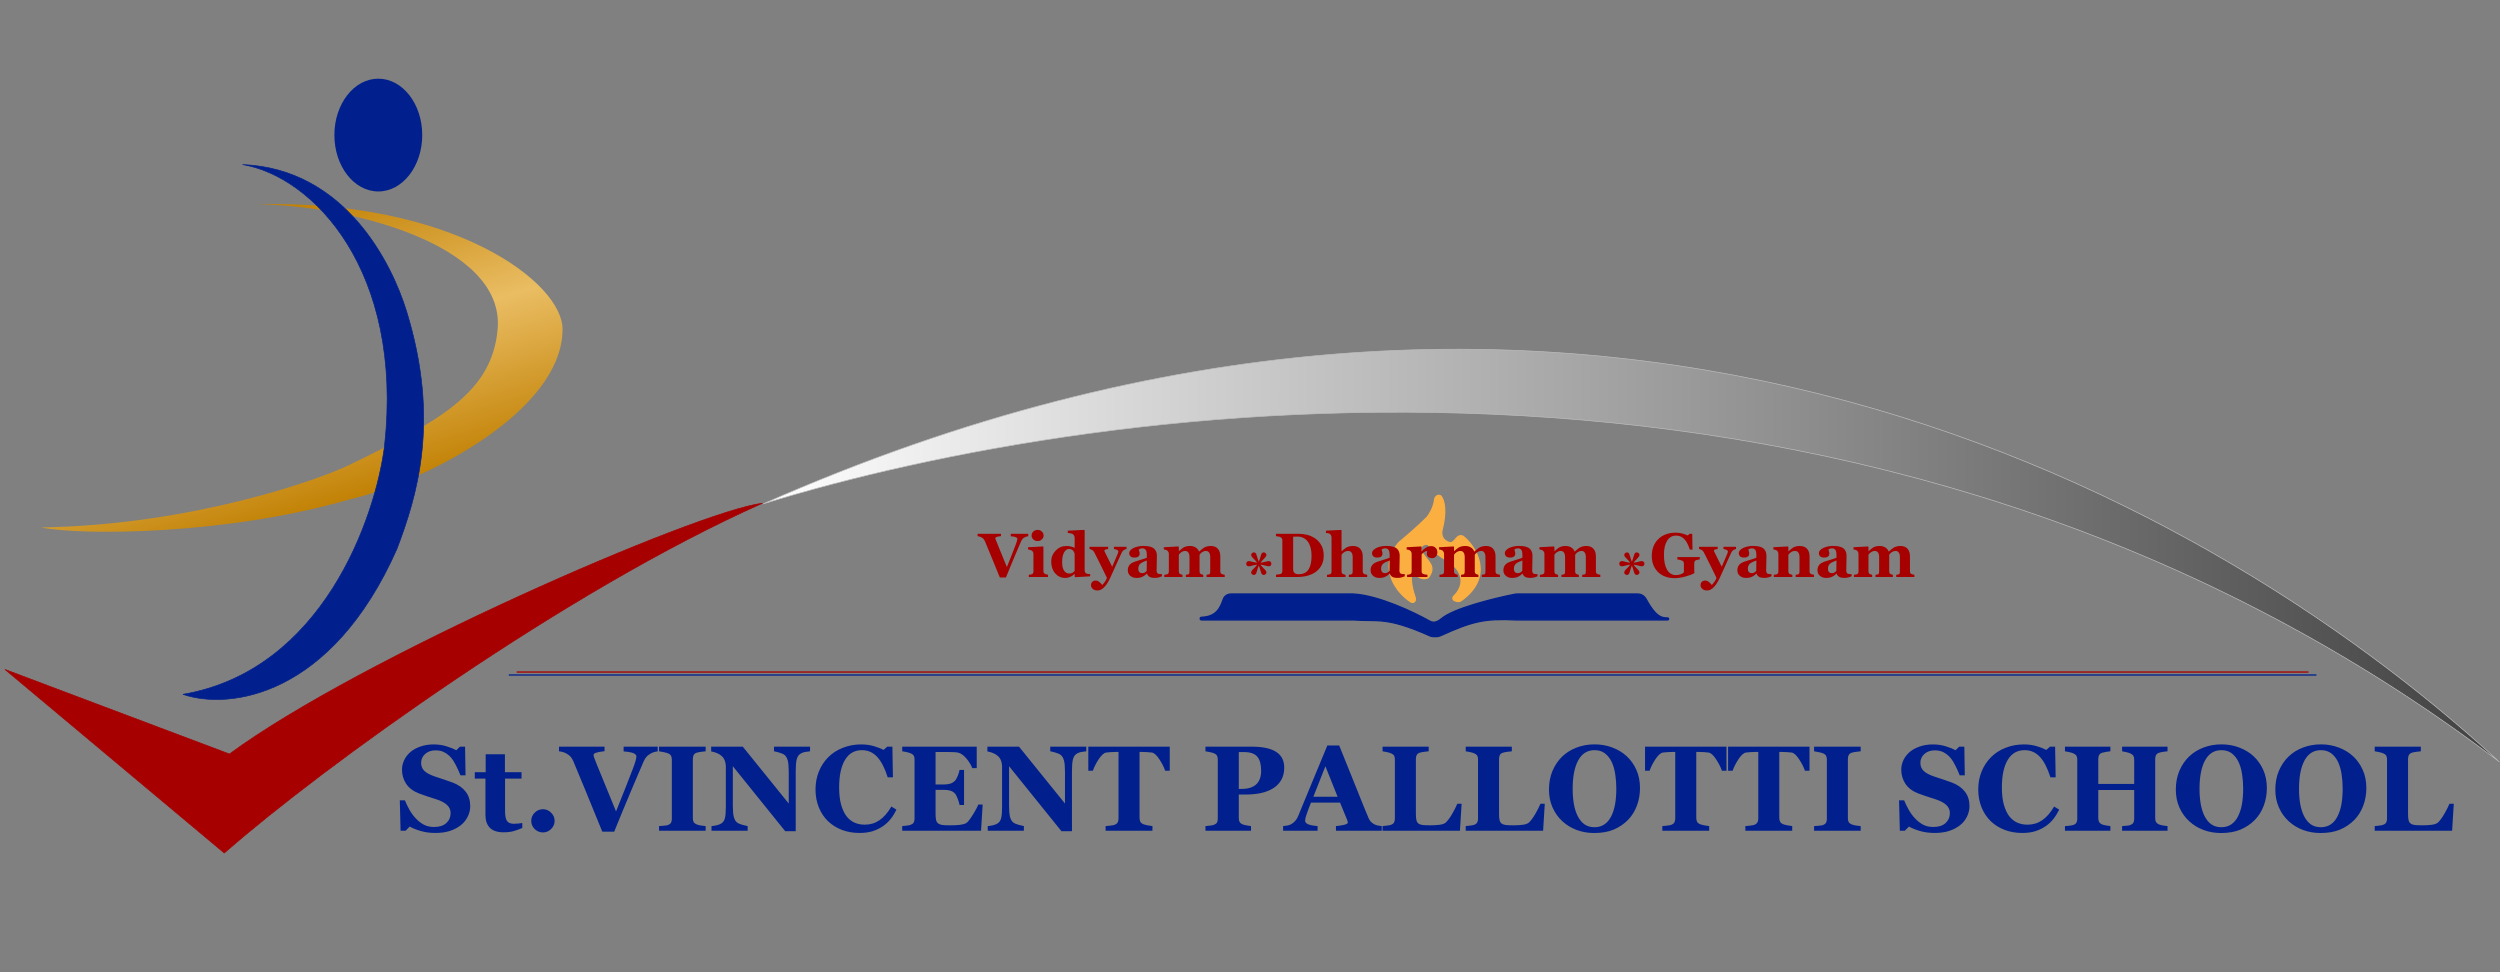 <?xml version="1.0" encoding="UTF-8"?>
<svg xmlns="http://www.w3.org/2000/svg" width="3813" height="1483" viewBox="0 0 3813 1483" fill="none">
  <rect x="0" y="0" width="3813" height="1483" fill="#808080" stroke="none"/>
  <path d="M2133.01 828.088C2100.65 867.5 2131.38 904.859 2151.47 917.753C2156.41 920.921 2160.17 916.371 2158.22 910.838C2152.78 895.341 2151.39 881.486 2153.1 875.146C2153.88 872.214 2156.92 873.217 2158.87 875.537C2165.41 883.29 2172.76 883.23 2176.95 881.705C2178.01 881.319 2178.86 880.532 2179.5 879.601C2190.77 863.143 2177.77 856.634 2169.5 843.5C2163.92 834.639 2169.72 830.823 2174.65 829.997C2177.06 829.594 2179.07 831.323 2180.49 833.315C2185.28 840.031 2194.43 847 2199 850C2240.62 871.964 2229.58 897.548 2217.84 908.781C2216.98 909.608 2216.15 910.554 2215.98 911.737C2215.41 915.802 2220.24 917.192 2224.21 917.462C2225.71 917.563 2227.2 917.037 2228.42 916.174C2278.08 881.091 2253.47 835.856 2232.27 818.569C2229.13 816.015 2224.67 816.942 2222.06 820.026C2219.33 823.248 2217.22 825.363 2215.61 826.686C2212.94 828.89 2208.58 827.148 2205.63 825.32C2199.02 821.215 2198.32 813.815 2199 810C2207.34 778.459 2202.34 762.335 2197.86 756.861C2197.07 755.896 2195.82 755.5 2194.57 755.5C2190.97 755.5 2188.25 758.937 2187.95 762.529C2187.12 772.641 2180.77 783.523 2177 788.5C2162.91 802.59 2142.88 819.744 2134.07 827.034C2133.69 827.348 2133.33 827.706 2133.01 828.088Z" fill="#FBAF41" stroke="#FBAF41" stroke-width="2"></path>
  <path d="M350 1150L7.5 1021L342 1301C493 1169 863 901 1163 767.5C1063.5 779.5 547 1004.5 350 1150Z" fill="#A60000" stroke="#A60000"></path>
  <path d="M759 502.002C770.5 370.997 527 312.002 388.5 311.502C692.5 303.501 858 431.5 858 502.002C858 627.997 647 735.502 532 762.002C346 816.002 125 817.002 62.5 804.502C295.5 800.502 488.197 730.778 532 709.502C672 641.502 750.529 598.497 759 502.002Z" fill="url(#paint0_linear_1430_1239)"></path>
  <path d="M586.5 680C616 412 477 269 370 251C527.5 257.5 598.089 403.5 620 474.5C672 643 635.5 757.5 605.5 837C505 1064 348.5 1083 279 1059C491.4 1022.6 572.5 791.167 586.5 680Z" fill="#01208D" stroke="#01208D"></path>
  <ellipse cx="577" cy="206" rx="67" ry="86" fill="#01208D"></ellipse>
  <path d="M1164 768.501C1677.5 610.001 2858.5 437.501 3812 1162C3345 732.499 2393 225.5 1164 768.501Z" fill="url(#paint1_linear_1430_1239)" stroke="#C0BEBF"></path>
  <path d="M663.98 1270.43C656.152 1270.43 648.835 1269.47 642.03 1267.54C635.285 1265.61 629.564 1263.33 624.867 1260.68L618.634 1267H610.956L609.781 1220.66H617.55C619.296 1225.06 621.524 1229.69 624.234 1234.57C626.944 1239.45 630.076 1243.81 633.629 1247.67C637.302 1251.7 641.397 1254.99 645.914 1257.52C650.491 1260.04 655.82 1261.31 661.903 1261.31C670.093 1261.31 676.356 1259.32 680.692 1255.35C685.088 1251.31 687.286 1246.25 687.286 1240.17C687.286 1235.17 685.419 1230.99 681.686 1227.62C678.012 1224.18 672.291 1221.23 664.522 1218.76C659.464 1217.14 654.797 1215.63 650.521 1214.25C646.306 1212.86 642.331 1211.45 638.597 1210C629.986 1206.57 623.572 1201.66 619.356 1195.28C615.201 1188.89 613.124 1181.76 613.124 1173.87C613.124 1168.87 614.208 1164.08 616.375 1159.5C618.543 1154.87 621.705 1150.71 625.86 1147.04C629.835 1143.61 634.924 1140.81 641.126 1138.64C647.329 1136.47 654.074 1135.39 661.361 1135.39C668.467 1135.39 675.121 1136.38 681.324 1138.37C687.527 1140.29 692.405 1142.25 695.958 1144.24L701.468 1138.82H709.327L710.05 1182.54H702.281C700.475 1177.84 698.337 1173.05 695.868 1168.18C693.459 1163.24 690.899 1159.14 688.189 1155.89C685.239 1152.4 681.836 1149.63 677.982 1147.58C674.128 1145.47 669.611 1144.42 664.432 1144.42C657.928 1144.42 652.599 1146.26 648.443 1149.93C644.348 1153.6 642.301 1158.15 642.301 1163.57C642.301 1168.69 644.077 1172.87 647.63 1176.13C651.244 1179.38 656.844 1182.24 664.432 1184.71C668.889 1186.21 673.435 1187.72 678.072 1189.22C682.709 1190.73 686.834 1192.17 690.448 1193.56C699.18 1196.93 705.804 1201.6 710.321 1207.56C714.898 1213.46 717.186 1220.81 717.186 1229.6C717.186 1235.14 715.891 1240.5 713.302 1245.68C710.712 1250.86 707.219 1255.17 702.823 1258.6C698.006 1262.39 692.435 1265.31 686.112 1267.36C679.789 1269.41 672.411 1270.43 663.98 1270.43ZM796.588 1262.84C792.734 1264.53 788.609 1266.04 784.212 1267.36C779.816 1268.75 774.457 1269.44 768.133 1269.44C758.739 1269.44 751.753 1267.15 747.176 1262.57C742.66 1258 740.401 1251.46 740.401 1242.97V1187.51H724.142V1177.75H740.763V1150.38H770.121V1177.75H795.414V1187.51H770.301V1237.01C770.301 1244.06 771.265 1249.05 773.192 1252C775.179 1254.96 778.702 1256.43 783.761 1256.43C785.387 1256.43 787.645 1256.31 790.536 1256.07C793.426 1255.83 795.444 1255.56 796.588 1255.26V1262.84ZM845.909 1252C845.909 1256.76 844.133 1260.89 840.58 1264.38C837.087 1267.87 832.931 1269.62 828.114 1269.62C823.236 1269.62 819.02 1267.9 815.467 1264.47C811.974 1260.98 810.228 1256.82 810.228 1252C810.228 1247.19 811.974 1243.03 815.467 1239.54C819.02 1235.99 823.236 1234.21 828.114 1234.21C832.931 1234.21 837.087 1235.99 840.58 1239.54C844.133 1243.09 845.909 1247.25 845.909 1252ZM1003.09 1146.05C1001.1 1146.23 999.203 1146.59 997.396 1147.13C995.589 1147.67 993.722 1148.51 991.795 1149.66C989.206 1151.16 987.188 1152.79 985.743 1154.54C984.358 1156.22 982.973 1158.57 981.588 1161.58C979.721 1165.74 977.101 1171.82 973.729 1179.83C970.357 1187.78 966.502 1196.84 962.167 1207.02C958.312 1216.17 954.127 1226.2 949.61 1237.1C945.154 1248 940.878 1258.45 936.783 1268.45H918.626C910.195 1247.79 901.614 1226.8 892.882 1205.48C884.15 1184.17 878.007 1169.35 874.454 1161.04C873.069 1158.03 871.714 1155.77 870.389 1154.27C869.125 1152.7 867.077 1151.1 864.247 1149.48C862.199 1148.33 860.392 1147.55 858.827 1147.13C857.261 1146.65 855.183 1146.23 852.594 1145.86V1138.82H922.059V1145.68C915.555 1146.47 911.129 1147.31 908.78 1148.21C906.492 1149.06 905.348 1150.14 905.348 1151.47C905.348 1152.13 905.438 1152.85 905.619 1153.63C905.86 1154.36 906.191 1155.35 906.612 1156.61C908.539 1161.91 912.032 1170.59 917.091 1182.63C922.149 1194.61 929.647 1212.92 939.583 1237.55C945.666 1222.56 950.724 1209.88 954.759 1199.52C958.794 1189.16 962.347 1180.01 965.418 1172.06C966.924 1168.21 968.159 1164.62 969.122 1161.31C970.146 1157.94 970.658 1155.41 970.658 1153.72C970.658 1151.8 969.273 1150.2 966.502 1148.94C963.732 1147.61 958.613 1146.65 951.146 1146.05V1138.82H1003.09V1146.05ZM1076.26 1267H1005.16V1259.95C1006.79 1259.83 1009.17 1259.65 1012.3 1259.41C1015.49 1259.17 1017.69 1258.81 1018.9 1258.33C1021.12 1257.42 1022.63 1256.25 1023.41 1254.81C1024.25 1253.3 1024.68 1251.4 1024.68 1249.11V1158.24C1024.68 1156.19 1024.28 1154.39 1023.5 1152.82C1022.72 1151.25 1021.18 1149.99 1018.9 1149.03C1017.45 1148.42 1015.31 1147.82 1012.48 1147.22C1009.65 1146.56 1007.21 1146.11 1005.16 1145.86V1138.82H1076.26V1145.86C1074.45 1146.05 1072.19 1146.32 1069.48 1146.68C1066.77 1146.98 1064.48 1147.43 1062.62 1148.03C1060.27 1148.82 1058.7 1150.05 1057.92 1151.74C1057.14 1153.36 1056.74 1155.23 1056.74 1157.34V1248.12C1056.74 1250.29 1057.14 1252.16 1057.92 1253.72C1058.76 1255.23 1060.33 1256.46 1062.62 1257.42C1063.88 1257.97 1065.96 1258.51 1068.85 1259.05C1071.8 1259.53 1074.27 1259.83 1076.26 1259.95V1267ZM1235.51 1145.86C1233.83 1146.05 1231.42 1146.38 1228.28 1146.86C1225.15 1147.34 1222.32 1148.51 1219.79 1150.38C1217.57 1152.01 1215.97 1154.81 1215.01 1158.78C1214.1 1162.7 1213.65 1168.48 1213.65 1176.13V1267.72H1197.57L1117.72 1168.63V1228.79C1117.72 1236.26 1118.2 1241.95 1119.16 1245.86C1120.19 1249.72 1121.81 1252.55 1124.04 1254.35C1125.67 1255.68 1128.26 1256.85 1131.81 1257.88C1135.36 1258.9 1138.19 1259.59 1140.3 1259.95V1267H1085.2V1259.95C1087.55 1259.77 1090.23 1259.35 1093.24 1258.69C1096.31 1257.97 1098.87 1256.88 1100.92 1255.44C1103.27 1253.69 1104.86 1251.07 1105.7 1247.58C1106.61 1244.03 1107.06 1238.09 1107.06 1229.78V1169.08C1107.06 1166.07 1106.58 1163.24 1105.61 1160.59C1104.71 1157.88 1103.27 1155.56 1101.28 1153.63C1099.17 1151.59 1096.73 1149.99 1093.96 1148.85C1091.25 1147.64 1088.15 1146.71 1084.66 1146.05V1138.82H1132.89L1202.99 1225.54V1177.03C1202.99 1169.32 1202.48 1163.6 1201.46 1159.87C1200.43 1156.07 1198.81 1153.27 1196.58 1151.47C1194.83 1150.08 1192.24 1148.91 1188.81 1147.94C1185.38 1146.92 1182.61 1146.23 1180.5 1145.86V1138.82H1235.51V1145.86ZM1310.85 1270.43C1301.45 1270.43 1292.66 1268.93 1284.47 1265.92C1276.28 1262.84 1269.14 1258.42 1263.06 1252.64C1257.1 1246.98 1252.4 1239.99 1248.97 1231.68C1245.54 1223.31 1243.82 1214.13 1243.82 1204.13C1243.82 1194.19 1245.54 1185.01 1248.97 1176.58C1252.46 1168.09 1257.34 1160.74 1263.6 1154.54C1269.75 1148.45 1277.12 1143.76 1285.74 1140.44C1294.35 1137.07 1303.56 1135.39 1313.38 1135.39C1320.48 1135.39 1326.96 1136.26 1332.8 1138.01C1338.64 1139.69 1343.58 1141.62 1347.61 1143.79L1353.21 1138.82H1361.07L1361.89 1185.61H1353.94C1349.42 1171.34 1344 1160.86 1337.68 1154.18C1331.35 1147.49 1323.65 1144.15 1314.55 1144.15C1303.23 1144.15 1294.62 1149.15 1288.72 1159.14C1282.82 1169.08 1279.86 1183.05 1279.86 1201.06C1279.86 1211.24 1280.86 1219.94 1282.85 1227.16C1284.89 1234.33 1287.54 1240.11 1290.79 1244.51C1294.29 1249.08 1298.41 1252.46 1303.17 1254.62C1307.93 1256.73 1313.2 1257.79 1318.98 1257.79C1327.41 1257.79 1334.91 1255.5 1341.47 1250.92C1348.1 1246.34 1354.12 1239.42 1359.54 1230.14L1367.31 1234.84C1364.72 1240.14 1361.77 1244.9 1358.45 1249.11C1355.14 1253.27 1351.32 1256.85 1346.98 1259.86C1342.22 1263.18 1336.95 1265.77 1331.17 1267.63C1325.45 1269.5 1318.68 1270.43 1310.85 1270.43ZM1489.71 1171.52H1482.84C1481.09 1166.64 1478.08 1161.7 1473.81 1156.7C1469.53 1151.71 1465.29 1148.76 1461.07 1147.85C1459.26 1147.43 1456.73 1147.19 1453.48 1147.13C1450.29 1147.01 1447.64 1146.95 1445.53 1146.95H1426.92V1196.45H1440.11C1443.43 1196.45 1446.44 1196.06 1449.15 1195.28C1451.86 1194.49 1454.33 1192.99 1456.55 1190.76C1457.94 1189.37 1459.32 1186.94 1460.71 1183.44C1462.15 1179.95 1463.09 1176.91 1463.51 1174.32H1470.37V1227.8H1463.51C1463.15 1225.27 1462.21 1222.1 1460.71 1218.31C1459.26 1214.46 1457.88 1211.81 1456.55 1210.36C1454.57 1208.19 1452.22 1206.72 1449.51 1205.94C1446.8 1205.09 1443.67 1204.67 1440.11 1204.67H1426.92V1241.62C1426.92 1245.47 1427.2 1248.54 1427.74 1250.83C1428.34 1253.06 1429.42 1254.78 1430.99 1255.98C1432.5 1257.12 1434.54 1257.88 1437.13 1258.24C1439.78 1258.6 1443.37 1258.78 1447.88 1258.78C1449.99 1258.78 1452.52 1258.75 1455.47 1258.69C1458.42 1258.63 1461.01 1258.45 1463.24 1258.15C1465.77 1257.85 1468.12 1257.39 1470.28 1256.79C1472.51 1256.19 1474.17 1255.32 1475.25 1254.17C1478.14 1251.22 1481.4 1246.74 1485.01 1240.71C1488.62 1234.63 1491 1230.08 1492.14 1227.07H1498.74L1496.3 1267H1376.07V1259.95C1377.75 1259.83 1380.04 1259.59 1382.93 1259.23C1385.82 1258.87 1387.87 1258.45 1389.08 1257.97C1391.36 1257 1392.9 1255.8 1393.68 1254.35C1394.47 1252.85 1394.86 1250.95 1394.86 1248.66V1158.24C1394.86 1156.07 1394.53 1154.3 1393.86 1152.91C1393.2 1151.47 1391.6 1150.17 1389.08 1149.03C1387.51 1148.3 1385.31 1147.64 1382.48 1147.04C1379.65 1146.44 1377.51 1146.05 1376.07 1145.86V1138.82H1489.71V1171.52ZM1656.82 1145.86C1655.13 1146.05 1652.72 1146.38 1649.59 1146.86C1646.46 1147.34 1643.63 1148.51 1641.1 1150.38C1638.87 1152.01 1637.28 1154.81 1636.31 1158.78C1635.41 1162.7 1634.96 1168.48 1634.96 1176.13V1267.72H1618.88L1539.03 1168.63V1228.79C1539.03 1236.26 1539.51 1241.95 1540.47 1245.86C1541.5 1249.72 1543.12 1252.55 1545.35 1254.35C1546.98 1255.68 1549.57 1256.85 1553.12 1257.88C1556.67 1258.9 1559.5 1259.59 1561.61 1259.95V1267H1506.51V1259.95C1508.86 1259.77 1511.54 1259.35 1514.55 1258.69C1517.62 1257.97 1520.18 1256.88 1522.23 1255.44C1524.57 1253.69 1526.17 1251.07 1527.01 1247.58C1527.92 1244.03 1528.37 1238.09 1528.37 1229.78V1169.08C1528.37 1166.07 1527.89 1163.24 1526.92 1160.59C1526.02 1157.88 1524.57 1155.56 1522.59 1153.63C1520.48 1151.59 1518.04 1149.99 1515.27 1148.85C1512.56 1147.64 1509.46 1146.71 1505.97 1146.05V1138.82H1554.2L1624.3 1225.54V1177.03C1624.3 1169.32 1623.79 1163.6 1622.76 1159.87C1621.74 1156.07 1620.11 1153.27 1617.89 1151.47C1616.14 1150.08 1613.55 1148.91 1610.12 1147.94C1606.69 1146.92 1603.92 1146.23 1601.81 1145.86V1138.82H1656.82V1145.86ZM1784.1 1175.49H1777.14C1775.28 1170.01 1772.26 1164.14 1768.11 1157.88C1764.01 1151.62 1760.22 1148.24 1756.73 1147.76C1754.8 1147.52 1752.42 1147.31 1749.59 1147.13C1746.76 1146.95 1744.32 1146.86 1742.27 1146.86H1738.03V1247.4C1738.03 1249.57 1738.42 1251.49 1739.2 1253.18C1739.99 1254.81 1741.52 1256.1 1743.81 1257.06C1745.19 1257.61 1747.33 1258.18 1750.22 1258.78C1753.17 1259.32 1755.67 1259.71 1757.72 1259.95V1267H1686.27V1259.95C1688.01 1259.77 1690.45 1259.53 1693.58 1259.23C1696.78 1258.87 1698.94 1258.45 1700.09 1257.97C1702.44 1257 1704 1255.71 1704.79 1254.08C1705.57 1252.46 1705.96 1250.53 1705.96 1248.3V1146.86H1701.71C1699.67 1146.86 1697.23 1146.95 1694.4 1147.13C1691.57 1147.31 1689.19 1147.52 1687.26 1147.76C1683.77 1148.24 1679.94 1151.62 1675.79 1157.88C1671.69 1164.14 1668.71 1170.01 1666.85 1175.49H1659.89V1138.82H1784.1V1175.49ZM1958.71 1170.89C1958.71 1178.11 1957.2 1184.35 1954.19 1189.59C1951.24 1194.76 1947.15 1198.98 1941.91 1202.23C1936.49 1205.6 1930.28 1208.04 1923.3 1209.55C1916.37 1211.05 1908.58 1211.81 1899.9 1211.81H1889.42V1247.85C1889.42 1250.02 1889.82 1251.91 1890.6 1253.54C1891.44 1255.11 1893.01 1256.37 1895.3 1257.33C1896.5 1257.82 1898.46 1258.33 1901.17 1258.87C1903.88 1259.41 1906.17 1259.77 1908.03 1259.95V1267H1838.57V1259.95C1840.31 1259.77 1842.63 1259.53 1845.52 1259.23C1848.41 1258.87 1850.43 1258.45 1851.58 1257.97C1853.92 1257 1855.46 1255.83 1856.18 1254.44C1856.97 1253.06 1857.36 1251.13 1857.36 1248.66V1158.24C1857.36 1156.13 1857 1154.33 1856.27 1152.82C1855.55 1151.25 1853.98 1149.96 1851.58 1148.94C1849.89 1148.21 1847.63 1147.58 1844.8 1147.04C1842.03 1146.44 1839.95 1146.05 1838.57 1145.86V1138.82H1909.3C1925.86 1138.82 1938.23 1141.47 1946.42 1146.77C1954.61 1152.01 1958.71 1160.05 1958.71 1170.89ZM1923.48 1175.49C1923.48 1165.86 1921.52 1158.72 1917.61 1154.08C1913.75 1149.39 1906.86 1147.04 1896.92 1147.04H1889.42V1203.32H1893.22C1903.1 1203.32 1910.59 1201.06 1915.71 1196.54C1920.89 1191.96 1923.48 1184.95 1923.48 1175.49ZM2107.4 1267H2037.57V1259.95C2040.82 1259.71 2044.65 1259.14 2049.04 1258.24C2053.44 1257.27 2055.64 1256.1 2055.64 1254.71C2055.64 1254.23 2055.58 1253.69 2055.46 1253.09C2055.39 1252.49 2055.15 1251.67 2054.73 1250.65L2043.8 1224.09H1999.54C1998.52 1226.56 1997.37 1229.45 1996.11 1232.76C1994.9 1236.08 1993.85 1239.03 1992.95 1241.62C1991.8 1244.99 1991.11 1247.43 1990.87 1248.93C1990.69 1250.44 1990.6 1251.49 1990.6 1252.1C1990.6 1254.02 1992.04 1255.68 1994.93 1257.06C1997.88 1258.39 2002.76 1259.35 2009.57 1259.95V1267H1956.99V1259.95C1958.98 1259.83 1961.21 1259.53 1963.68 1259.05C1966.21 1258.51 1968.19 1257.79 1969.64 1256.88C1972.11 1255.44 1974.19 1253.66 1975.87 1251.55C1977.62 1249.45 1979.06 1246.95 1980.21 1244.06C1987.19 1227.13 1994.18 1210.18 2001.17 1193.2C2008.21 1176.22 2015.98 1157.49 2024.47 1137.01H2042.54C2054.34 1166.04 2063.58 1188.98 2070.27 1205.85C2076.95 1222.71 2082.65 1236.68 2087.34 1247.76C2088.13 1249.57 2089.12 1251.22 2090.32 1252.73C2091.53 1254.17 2093.24 1255.56 2095.47 1256.88C2097.16 1257.85 2099.12 1258.57 2101.34 1259.05C2103.57 1259.53 2105.59 1259.83 2107.4 1259.95V1267ZM2040.1 1215.15L2021.49 1168.72L2003.15 1215.15H2040.1ZM2229.25 1225.9L2226.72 1267H2108.66V1259.95C2110.77 1259.77 2113.24 1259.5 2116.07 1259.14C2118.9 1258.72 2120.77 1258.33 2121.67 1257.97C2123.84 1257.12 2125.34 1255.95 2126.19 1254.44C2127.03 1252.94 2127.45 1251.01 2127.45 1248.66V1158.24C2127.45 1156.07 2127.12 1154.3 2126.46 1152.91C2125.79 1151.47 2124.2 1150.17 2121.67 1149.03C2119.8 1148.18 2117.54 1147.52 2114.89 1147.04C2112.3 1146.5 2110.23 1146.11 2108.66 1145.86V1138.82H2179.03V1145.86C2177.1 1146.05 2174.81 1146.32 2172.16 1146.68C2169.57 1146.98 2167.32 1147.43 2165.39 1148.03C2163.04 1148.82 2161.47 1150.05 2160.69 1151.74C2159.91 1153.36 2159.52 1155.23 2159.52 1157.34V1241.62C2159.52 1245.59 2159.79 1248.72 2160.33 1251.01C2160.87 1253.3 2161.93 1254.99 2163.49 1256.07C2165.06 1257.21 2167.23 1257.97 2170 1258.33C2172.83 1258.63 2176.71 1258.78 2181.65 1258.78C2186.47 1258.78 2191.13 1258.51 2195.65 1257.97C2200.23 1257.36 2203.51 1256.1 2205.5 1254.17C2208.57 1251.1 2211.7 1246.8 2214.89 1241.26C2218.14 1235.65 2220.73 1230.54 2222.66 1225.9H2229.25ZM2356.08 1225.9L2353.55 1267H2235.49V1259.95C2237.59 1259.77 2240.06 1259.5 2242.89 1259.14C2245.72 1258.72 2247.59 1258.33 2248.49 1257.97C2250.66 1257.12 2252.17 1255.95 2253.01 1254.44C2253.85 1252.94 2254.28 1251.01 2254.28 1248.66V1158.24C2254.28 1156.07 2253.94 1154.3 2253.28 1152.91C2252.62 1151.47 2251.02 1150.17 2248.49 1149.03C2246.63 1148.18 2244.37 1147.52 2241.72 1147.04C2239.13 1146.5 2237.05 1146.11 2235.49 1145.86V1138.82H2305.86V1145.86C2303.93 1146.05 2301.64 1146.32 2298.99 1146.68C2296.4 1146.98 2294.14 1147.43 2292.22 1148.03C2289.87 1148.82 2288.3 1150.05 2287.52 1151.74C2286.74 1153.36 2286.34 1155.23 2286.34 1157.34V1241.62C2286.34 1245.59 2286.61 1248.72 2287.16 1251.01C2287.7 1253.3 2288.75 1254.99 2290.32 1256.07C2291.88 1257.21 2294.05 1257.97 2296.82 1258.33C2299.65 1258.63 2303.54 1258.78 2308.48 1258.78C2313.29 1258.78 2317.96 1258.51 2322.48 1257.97C2327.05 1257.36 2330.34 1256.1 2332.32 1254.17C2335.39 1251.1 2338.53 1246.8 2341.72 1241.26C2344.97 1235.65 2347.56 1230.54 2349.49 1225.9H2356.08ZM2480.74 1153.09C2487.06 1158.87 2492.06 1165.86 2495.73 1174.05C2499.47 1182.24 2501.33 1191.57 2501.33 1202.05C2501.33 1211.39 2499.77 1220.27 2496.64 1228.7C2493.51 1237.13 2488.99 1244.39 2483.09 1250.47C2476.88 1256.79 2469.6 1261.73 2461.23 1265.28C2452.86 1268.78 2442.89 1270.52 2431.33 1270.52C2421.99 1270.52 2413.17 1268.99 2404.86 1265.92C2396.55 1262.84 2389.23 1258.39 2382.91 1252.55C2376.65 1246.83 2371.68 1239.87 2368 1231.68C2364.33 1223.49 2362.49 1214.37 2362.49 1204.31C2362.49 1193.83 2364.27 1184.35 2367.82 1175.85C2371.44 1167.3 2376.37 1159.99 2382.64 1153.9C2388.84 1147.94 2396.19 1143.37 2404.68 1140.17C2413.23 1136.92 2422.32 1135.3 2431.96 1135.3C2441.53 1135.3 2450.51 1136.86 2458.88 1139.99C2467.31 1143.12 2474.6 1147.49 2480.74 1153.09ZM2457.52 1244.78C2460.23 1239.3 2462.19 1233.1 2463.39 1226.17C2464.6 1219.24 2465.2 1211.42 2465.2 1202.68C2465.2 1195.28 2464.66 1188.08 2463.58 1181.09C2462.55 1174.05 2460.77 1167.79 2458.25 1162.31C2455.66 1156.83 2452.22 1152.43 2447.95 1149.12C2443.67 1145.8 2438.34 1144.15 2431.96 1144.15C2421.06 1144.15 2412.78 1149.33 2407.12 1159.69C2401.46 1169.98 2398.63 1184.56 2398.63 1203.41C2398.63 1211.42 2399.23 1218.97 2400.43 1226.08C2401.7 1233.19 2403.65 1239.39 2406.3 1244.69C2409.01 1250.05 2412.45 1254.23 2416.6 1257.24C2420.76 1260.19 2425.88 1261.67 2431.96 1261.67C2437.92 1261.67 2443.04 1260.16 2447.32 1257.15C2451.59 1254.14 2454.99 1250.02 2457.52 1244.78ZM2633.22 1175.49H2626.26C2624.4 1170.01 2621.39 1164.14 2617.23 1157.88C2613.13 1151.62 2609.34 1148.24 2605.85 1147.76C2603.92 1147.52 2601.54 1147.31 2598.71 1147.13C2595.88 1146.95 2593.44 1146.86 2591.4 1146.86H2587.15V1247.4C2587.15 1249.57 2587.54 1251.49 2588.32 1253.18C2589.11 1254.81 2590.64 1256.1 2592.93 1257.06C2594.32 1257.61 2596.45 1258.18 2599.34 1258.78C2602.3 1259.32 2604.79 1259.71 2606.84 1259.95V1267H2535.39V1259.95C2537.14 1259.77 2539.57 1259.53 2542.71 1259.23C2545.9 1258.87 2548.07 1258.45 2549.21 1257.97C2551.56 1257 2553.12 1255.71 2553.91 1254.08C2554.69 1252.46 2555.08 1250.53 2555.08 1248.3V1146.86H2550.84C2548.79 1146.86 2546.35 1146.95 2543.52 1147.13C2540.69 1147.31 2538.31 1147.52 2536.38 1147.76C2532.89 1148.24 2529.07 1151.62 2524.91 1157.88C2520.82 1164.14 2517.83 1170.01 2515.97 1175.49H2509.01V1138.82H2633.22V1175.49ZM2759.86 1175.49H2752.91C2751.04 1170.01 2748.03 1164.14 2743.88 1157.88C2739.78 1151.62 2735.99 1148.24 2732.49 1147.76C2730.57 1147.52 2728.19 1147.31 2725.36 1147.13C2722.53 1146.95 2720.09 1146.86 2718.04 1146.86H2713.79V1247.4C2713.79 1249.57 2714.19 1251.49 2714.97 1253.18C2715.75 1254.81 2717.29 1256.1 2719.58 1257.06C2720.96 1257.61 2723.1 1258.18 2725.99 1258.78C2728.94 1259.32 2731.44 1259.71 2733.49 1259.95V1267H2662.03V1259.95C2663.78 1259.77 2666.22 1259.53 2669.35 1259.23C2672.54 1258.87 2674.71 1258.45 2675.86 1257.97C2678.2 1257 2679.77 1255.71 2680.55 1254.08C2681.34 1252.46 2681.73 1250.53 2681.73 1248.3V1146.86H2677.48C2675.43 1146.86 2672.99 1146.95 2670.16 1147.13C2667.33 1147.31 2664.96 1147.52 2663.03 1147.76C2659.54 1148.24 2655.71 1151.62 2651.56 1157.88C2647.46 1164.14 2644.48 1170.01 2642.61 1175.49H2635.66V1138.82H2759.86V1175.49ZM2837.91 1267H2766.82V1259.95C2768.45 1259.83 2770.82 1259.65 2773.96 1259.41C2777.15 1259.17 2779.35 1258.81 2780.55 1258.33C2782.78 1257.42 2784.28 1256.25 2785.07 1254.81C2785.91 1253.3 2786.33 1251.4 2786.33 1249.11V1158.24C2786.33 1156.19 2785.94 1154.39 2785.16 1152.82C2784.37 1151.25 2782.84 1149.99 2780.55 1149.03C2779.1 1148.42 2776.97 1147.82 2774.14 1147.22C2771.31 1146.56 2768.87 1146.11 2766.82 1145.86V1138.82H2837.91V1145.86C2836.1 1146.05 2833.85 1146.32 2831.14 1146.68C2828.43 1146.98 2826.14 1147.43 2824.27 1148.03C2821.92 1148.82 2820.36 1150.05 2819.57 1151.74C2818.79 1153.36 2818.4 1155.23 2818.4 1157.34V1248.12C2818.4 1250.29 2818.79 1252.16 2819.57 1253.72C2820.42 1255.23 2821.98 1256.46 2824.27 1257.42C2825.54 1257.97 2827.61 1258.51 2830.5 1259.05C2833.45 1259.53 2835.92 1259.83 2837.91 1259.95V1267ZM2950.65 1270.43C2942.82 1270.43 2935.5 1269.47 2928.69 1267.54C2921.95 1265.61 2916.23 1263.33 2911.53 1260.68L2905.3 1267H2897.62L2896.45 1220.66H2904.21C2905.96 1225.06 2908.19 1229.69 2910.9 1234.57C2913.61 1239.45 2916.74 1243.81 2920.29 1247.67C2923.97 1251.7 2928.06 1254.99 2932.58 1257.52C2937.16 1260.04 2942.49 1261.31 2948.57 1261.31C2956.76 1261.31 2963.02 1259.32 2967.36 1255.35C2971.75 1251.31 2973.95 1246.25 2973.95 1240.17C2973.95 1235.17 2972.08 1230.99 2968.35 1227.62C2964.68 1224.18 2958.96 1221.23 2951.19 1218.76C2946.13 1217.14 2941.46 1215.63 2937.19 1214.25C2932.97 1212.86 2929 1211.45 2925.26 1210C2916.65 1206.57 2910.24 1201.66 2906.02 1195.28C2901.87 1188.89 2899.79 1181.76 2899.79 1173.87C2899.79 1168.87 2900.87 1164.08 2903.04 1159.5C2905.21 1154.87 2908.37 1150.71 2912.53 1147.04C2916.5 1143.61 2921.59 1140.81 2927.79 1138.64C2933.99 1136.47 2940.74 1135.39 2948.03 1135.39C2955.13 1135.39 2961.79 1136.38 2967.99 1138.37C2974.19 1140.29 2979.07 1142.25 2982.62 1144.24L2988.13 1138.82H2995.99L2996.71 1182.54H2988.95C2987.14 1177.84 2985 1173.05 2982.53 1168.18C2980.12 1163.24 2977.56 1159.14 2974.85 1155.89C2971.9 1152.4 2968.5 1149.63 2964.65 1147.58C2960.79 1145.47 2956.28 1144.42 2951.1 1144.42C2944.59 1144.42 2939.26 1146.26 2935.11 1149.93C2931.01 1153.6 2928.97 1158.15 2928.97 1163.57C2928.97 1168.69 2930.74 1172.87 2934.3 1176.13C2937.91 1179.38 2943.51 1182.24 2951.1 1184.71C2955.55 1186.21 2960.1 1187.72 2964.74 1189.22C2969.37 1190.73 2973.5 1192.17 2977.11 1193.56C2985.84 1196.93 2992.47 1201.6 2996.99 1207.56C3001.56 1213.46 3003.85 1220.81 3003.85 1229.6C3003.85 1235.14 3002.56 1240.5 2999.97 1245.68C2997.38 1250.86 2993.88 1255.17 2989.49 1258.6C2984.67 1262.39 2979.1 1265.31 2972.78 1267.36C2966.45 1269.41 2959.08 1270.43 2950.65 1270.43ZM3084.25 1270.43C3074.85 1270.43 3066.06 1268.93 3057.87 1265.92C3049.68 1262.84 3042.54 1258.42 3036.46 1252.64C3030.5 1246.98 3025.8 1239.99 3022.37 1231.68C3018.94 1223.31 3017.22 1214.13 3017.22 1204.13C3017.22 1194.19 3018.94 1185.01 3022.37 1176.58C3025.86 1168.09 3030.74 1160.74 3037 1154.54C3043.15 1148.45 3050.52 1143.76 3059.13 1140.44C3067.75 1137.07 3076.96 1135.39 3086.78 1135.39C3093.88 1135.39 3100.36 1136.26 3106.2 1138.01C3112.04 1139.69 3116.98 1141.62 3121.01 1143.79L3126.61 1138.82H3134.47L3135.28 1185.61H3127.33C3122.82 1171.34 3117.4 1160.86 3111.08 1154.18C3104.75 1147.49 3097.04 1144.15 3087.95 1144.15C3076.63 1144.15 3068.02 1149.15 3062.12 1159.14C3056.21 1169.08 3053.26 1183.05 3053.26 1201.06C3053.26 1211.24 3054.26 1219.94 3056.24 1227.16C3058.29 1234.33 3060.94 1240.11 3064.19 1244.51C3067.69 1249.08 3071.81 1252.46 3076.57 1254.62C3081.33 1256.73 3086.6 1257.79 3092.38 1257.79C3100.81 1257.79 3108.31 1255.5 3114.87 1250.92C3121.49 1246.34 3127.52 1239.42 3132.94 1230.14L3140.7 1234.84C3138.11 1240.14 3135.16 1244.9 3131.85 1249.11C3128.54 1253.27 3124.72 1256.85 3120.38 1259.86C3115.62 1263.18 3110.35 1265.77 3104.57 1267.63C3098.85 1269.5 3092.08 1270.43 3084.25 1270.43ZM3305.92 1267H3236.64V1259.95C3238.14 1259.83 3240.34 1259.65 3243.23 1259.41C3246.12 1259.17 3248.11 1258.81 3249.19 1258.33C3251.42 1257.42 3252.96 1256.25 3253.8 1254.81C3254.64 1253.3 3255.06 1251.4 3255.06 1249.11V1204.94H3200.32V1248.12C3200.32 1250.17 3200.74 1252 3201.59 1253.63C3202.49 1255.26 3204 1256.52 3206.1 1257.42C3207.25 1257.91 3209.21 1258.42 3211.98 1258.96C3214.75 1259.5 3217 1259.83 3218.75 1259.95V1267H3149.47V1259.95C3150.97 1259.89 3153.17 1259.71 3156.06 1259.41C3159.01 1259.05 3161.15 1258.63 3162.47 1258.15C3164.64 1257.36 3166.15 1256.19 3166.99 1254.62C3167.83 1253 3168.26 1251.1 3168.26 1248.93V1158.24C3168.26 1156.13 3167.86 1154.36 3167.08 1152.91C3166.36 1151.47 3164.82 1150.2 3162.47 1149.12C3160.73 1148.33 3158.44 1147.64 3155.61 1147.04C3152.78 1146.38 3150.73 1145.99 3149.47 1145.86V1138.82H3218.75V1145.86C3216.88 1145.99 3214.66 1146.29 3212.07 1146.77C3209.48 1147.25 3207.49 1147.7 3206.1 1148.12C3203.76 1148.91 3202.19 1150.17 3201.41 1151.92C3200.68 1153.6 3200.32 1155.41 3200.32 1157.34V1195.64H3255.06V1158.24C3255.06 1156.13 3254.67 1154.36 3253.89 1152.91C3253.11 1151.47 3251.54 1150.2 3249.19 1149.12C3247.63 1148.39 3245.52 1147.73 3242.87 1147.13C3240.28 1146.47 3238.2 1146.05 3236.64 1145.86V1138.82H3305.92V1145.86C3303.99 1145.99 3301.83 1146.26 3299.42 1146.68C3297.01 1147.04 3294.84 1147.52 3292.91 1148.12C3290.63 1148.91 3289.09 1150.14 3288.31 1151.83C3287.52 1153.51 3287.13 1155.35 3287.13 1157.34V1248.12C3287.13 1250.29 3287.52 1252.13 3288.31 1253.63C3289.09 1255.14 3290.63 1256.4 3292.91 1257.42C3294.36 1258.03 3296.44 1258.57 3299.15 1259.05C3301.92 1259.53 3304.17 1259.83 3305.92 1259.95V1267ZM3436.81 1153.09C3443.14 1158.87 3448.13 1165.86 3451.81 1174.05C3455.54 1182.24 3457.41 1191.57 3457.41 1202.05C3457.41 1211.39 3455.84 1220.27 3452.71 1228.7C3449.58 1237.13 3445.06 1244.39 3439.16 1250.47C3432.96 1256.79 3425.67 1261.73 3417.3 1265.28C3408.93 1268.78 3398.96 1270.52 3387.4 1270.52C3378.07 1270.52 3369.24 1268.99 3360.93 1265.92C3352.62 1262.84 3345.31 1258.39 3338.98 1252.55C3332.72 1246.83 3327.75 1239.87 3324.08 1231.68C3320.4 1223.49 3318.57 1214.37 3318.57 1204.31C3318.57 1193.83 3320.34 1184.35 3323.9 1175.85C3327.51 1167.3 3332.45 1159.99 3338.71 1153.9C3344.91 1147.94 3352.26 1143.37 3360.75 1140.17C3369.3 1136.92 3378.4 1135.3 3388.03 1135.3C3397.61 1135.3 3406.58 1136.86 3414.95 1139.99C3423.38 1143.12 3430.67 1147.49 3436.81 1153.09ZM3413.6 1244.78C3416.31 1239.3 3418.26 1233.1 3419.47 1226.17C3420.67 1219.24 3421.28 1211.42 3421.28 1202.68C3421.28 1195.28 3420.73 1188.08 3419.65 1181.09C3418.63 1174.05 3416.85 1167.79 3414.32 1162.31C3411.73 1156.83 3408.3 1152.43 3404.02 1149.12C3399.75 1145.8 3394.42 1144.15 3388.03 1144.15C3377.13 1144.15 3368.85 1149.33 3363.19 1159.69C3357.53 1169.98 3354.7 1184.56 3354.7 1203.41C3354.7 1211.42 3355.3 1218.97 3356.51 1226.08C3357.77 1233.19 3359.73 1239.39 3362.38 1244.69C3365.09 1250.05 3368.52 1254.23 3372.68 1257.24C3376.83 1260.19 3381.95 1261.67 3388.03 1261.67C3394 1261.67 3399.11 1260.16 3403.39 1257.15C3407.67 1254.14 3411.07 1250.02 3413.6 1244.78ZM3588.57 1153.09C3594.89 1158.87 3599.89 1165.86 3603.57 1174.05C3607.3 1182.24 3609.17 1191.57 3609.17 1202.05C3609.17 1211.39 3607.6 1220.27 3604.47 1228.7C3601.34 1237.13 3596.82 1244.39 3590.92 1250.47C3584.72 1256.79 3577.43 1261.73 3569.06 1265.28C3560.69 1268.78 3550.72 1270.52 3539.16 1270.52C3529.82 1270.52 3521 1268.99 3512.69 1265.92C3504.38 1262.84 3497.06 1258.39 3490.74 1252.55C3484.48 1246.83 3479.51 1239.87 3475.84 1231.68C3472.16 1223.49 3470.33 1214.37 3470.33 1204.31C3470.33 1193.83 3472.1 1184.35 3475.66 1175.85C3479.27 1167.3 3484.21 1159.99 3490.47 1153.9C3496.67 1147.94 3504.02 1143.37 3512.51 1140.17C3521.06 1136.92 3530.16 1135.3 3539.79 1135.3C3549.37 1135.3 3558.34 1136.86 3566.71 1139.99C3575.14 1143.12 3582.43 1147.49 3588.57 1153.09ZM3565.35 1244.78C3568.06 1239.3 3570.02 1233.1 3571.23 1226.17C3572.43 1219.24 3573.03 1211.42 3573.03 1202.68C3573.03 1195.28 3572.49 1188.08 3571.41 1181.09C3570.38 1174.05 3568.61 1167.79 3566.08 1162.31C3563.49 1156.83 3560.06 1152.43 3555.78 1149.12C3551.5 1145.8 3546.17 1144.15 3539.79 1144.15C3528.89 1144.15 3520.61 1149.33 3514.95 1159.69C3509.29 1169.98 3506.46 1184.56 3506.46 1203.41C3506.46 1211.42 3507.06 1218.97 3508.27 1226.08C3509.53 1233.19 3511.49 1239.39 3514.14 1244.69C3516.85 1250.05 3520.28 1254.23 3524.43 1257.24C3528.59 1260.19 3533.71 1261.67 3539.79 1261.67C3545.75 1261.67 3550.87 1260.16 3555.15 1257.15C3559.42 1254.14 3562.83 1250.02 3565.35 1244.78ZM3742.5 1225.9L3739.97 1267H3621.9V1259.95C3624.01 1259.77 3626.48 1259.5 3629.31 1259.14C3632.14 1258.72 3634.01 1258.33 3634.91 1257.97C3637.08 1257.12 3638.58 1255.95 3639.43 1254.44C3640.27 1252.94 3640.69 1251.01 3640.69 1248.66V1158.24C3640.69 1156.07 3640.36 1154.3 3639.7 1152.91C3639.04 1151.47 3637.44 1150.17 3634.91 1149.03C3633.04 1148.18 3630.79 1147.52 3628.14 1147.04C3625.55 1146.5 3623.47 1146.11 3621.9 1145.86V1138.82H3692.27V1145.86C3690.34 1146.05 3688.06 1146.32 3685.41 1146.68C3682.82 1146.98 3680.56 1147.43 3678.63 1148.03C3676.28 1148.82 3674.72 1150.05 3673.93 1151.74C3673.15 1153.36 3672.76 1155.23 3672.76 1157.34V1241.62C3672.76 1245.59 3673.03 1248.72 3673.57 1251.01C3674.11 1253.3 3675.17 1254.99 3676.73 1256.07C3678.3 1257.21 3680.47 1257.97 3683.24 1258.33C3686.07 1258.63 3689.95 1258.78 3694.89 1258.78C3699.71 1258.78 3704.38 1258.51 3708.89 1257.97C3713.47 1257.36 3716.75 1256.1 3718.74 1254.17C3721.81 1251.1 3724.94 1246.8 3728.13 1241.26C3731.39 1235.65 3733.97 1230.54 3735.9 1225.9H3742.5Z" fill="#01208D"></path>
  <path d="M776 1029.5H3533" stroke="#01208D" stroke-width="2"></path>
  <path d="M1568.31 817.888C1567.29 817.981 1566.32 818.167 1565.39 818.445C1564.46 818.723 1563.5 819.156 1562.51 819.744C1561.18 820.517 1560.15 821.352 1559.41 822.249C1558.69 823.114 1557.98 824.32 1557.27 825.867C1556.31 828 1554.97 831.124 1553.24 835.237C1551.5 839.319 1549.52 843.973 1547.3 849.199C1545.32 853.9 1543.17 859.049 1540.85 864.646C1538.56 870.243 1536.37 875.609 1534.26 880.742H1524.94C1520.61 870.135 1516.2 859.358 1511.72 848.411C1507.24 837.463 1504.08 829.856 1502.26 825.588C1501.55 824.042 1500.85 822.882 1500.17 822.109C1499.52 821.305 1498.47 820.486 1497.02 819.651C1495.96 819.063 1495.04 818.661 1494.23 818.445C1493.43 818.197 1492.36 817.981 1491.03 817.795V814.177H1526.7V817.703C1523.36 818.105 1521.09 818.538 1519.88 819.001C1518.71 819.434 1518.12 819.991 1518.12 820.671C1518.12 821.012 1518.17 821.383 1518.26 821.785C1518.38 822.156 1518.55 822.666 1518.77 823.315C1519.76 826.037 1521.55 830.49 1524.15 836.675C1526.75 842.829 1530.6 852.23 1535.7 864.878C1538.83 857.178 1541.42 850.668 1543.49 845.349C1545.57 840.03 1547.39 835.33 1548.97 831.248C1549.74 829.268 1550.38 827.428 1550.87 825.728C1551.4 823.996 1551.66 822.697 1551.66 821.831C1551.66 820.841 1550.95 820.022 1549.52 819.373C1548.1 818.692 1545.47 818.197 1541.64 817.888V814.177H1568.31V817.888ZM1598.46 880H1569.15V876.614C1569.95 876.552 1570.74 876.475 1571.51 876.382C1572.29 876.289 1572.95 876.134 1573.51 875.918C1574.5 875.547 1575.19 875.021 1575.59 874.341C1576 873.63 1576.2 872.702 1576.2 871.558V844.561C1576.2 843.478 1575.95 842.535 1575.46 841.731C1574.96 840.896 1574.34 840.231 1573.6 839.736C1573.04 839.365 1572.19 839.01 1571.05 838.669C1569.94 838.329 1568.91 838.113 1567.99 838.02V834.634L1590.72 833.428L1591.41 834.124V870.955C1591.41 872.037 1591.64 872.965 1592.11 873.738C1592.57 874.48 1593.24 875.037 1594.1 875.408C1594.72 875.686 1595.4 875.933 1596.14 876.15C1596.89 876.366 1597.66 876.521 1598.46 876.614V880ZM1591.69 816.729C1591.69 819.079 1590.78 821.089 1588.95 822.759C1587.16 824.398 1585.03 825.217 1582.55 825.217C1580.05 825.217 1577.88 824.398 1576.06 822.759C1574.26 821.089 1573.37 819.079 1573.37 816.729C1573.37 814.378 1574.26 812.368 1576.06 810.698C1577.88 809.028 1580.05 808.193 1582.55 808.193C1585.06 808.193 1587.21 809.028 1589 810.698C1590.79 812.368 1591.69 814.378 1591.69 816.729ZM1662.71 879.026L1639.84 880.371L1639.14 879.722V875.454L1638.82 875.361C1637.3 877 1635.25 878.438 1632.65 879.675C1630.08 880.881 1627.49 881.484 1624.86 881.484C1618.61 881.484 1613.46 879.165 1609.41 874.526C1605.36 869.888 1603.33 863.888 1603.33 856.528C1603.33 850.003 1605.59 844.406 1610.11 839.736C1614.65 835.067 1620.14 832.732 1626.57 832.732C1629.11 832.732 1631.49 833.026 1633.72 833.613C1635.94 834.17 1637.72 834.835 1639.05 835.608V820.439C1639.05 819.295 1638.82 818.228 1638.36 817.239C1637.89 816.218 1637.27 815.43 1636.5 814.873C1635.54 814.193 1634.34 813.713 1632.88 813.435C1631.46 813.126 1630.02 812.909 1628.57 812.786V809.399L1653.62 808.193L1654.31 808.936V869.749C1654.31 870.924 1654.5 871.913 1654.87 872.717C1655.27 873.521 1655.91 874.155 1656.77 874.619C1657.42 874.959 1658.36 875.207 1659.6 875.361C1660.87 875.516 1661.9 875.609 1662.71 875.64V879.026ZM1639.05 870.769V844.561C1638.83 843.849 1638.53 843.061 1638.12 842.195C1637.75 841.329 1637.23 840.509 1636.55 839.736C1635.93 839.087 1635.09 838.515 1634.04 838.02C1633.02 837.525 1631.86 837.278 1630.56 837.278C1627.47 837.278 1624.93 839.025 1622.96 842.52C1620.98 846.014 1619.99 850.946 1619.99 857.317C1619.99 859.822 1620.16 862.079 1620.5 864.089C1620.87 866.069 1621.5 867.878 1622.4 869.517C1623.3 871.156 1624.44 872.439 1625.83 873.367C1627.25 874.294 1628.95 874.758 1630.93 874.758C1632.82 874.758 1634.38 874.403 1635.62 873.691C1636.86 872.949 1638 871.975 1639.05 870.769ZM1718.14 837.371C1716.75 837.587 1715.39 838.113 1714.06 838.948C1712.76 839.783 1711.68 841.082 1710.81 842.844C1708.15 848.472 1705.42 854.472 1702.6 860.842C1699.79 867.182 1696.66 874.047 1693.23 881.438C1691.31 885.582 1689.46 888.891 1687.66 891.365C1685.87 893.839 1684.19 895.741 1682.61 897.07C1681.12 898.307 1679.66 899.204 1678.2 899.761C1676.75 900.317 1675.28 900.596 1673.79 900.596C1670.86 900.596 1668.48 899.776 1666.65 898.137C1664.86 896.498 1663.96 894.658 1663.96 892.617C1663.96 891.751 1664.05 890.947 1664.24 890.205C1664.46 889.463 1664.89 888.69 1665.54 887.886C1666.03 887.205 1666.79 886.618 1667.81 886.123C1668.86 885.659 1670.04 885.427 1671.34 885.427C1673.07 885.427 1674.72 886.03 1676.3 887.236C1677.88 888.442 1679.52 890.112 1681.22 892.246C1682.24 891.226 1683.49 889.695 1684.97 887.654C1686.49 885.644 1687.6 883.572 1688.31 881.438C1684.63 873.707 1681.37 867.012 1678.53 861.353C1675.68 855.662 1672.5 849.323 1668.97 842.334C1668.2 840.85 1667.16 839.705 1665.86 838.901C1664.56 838.066 1663.19 837.556 1661.73 837.371V833.984H1690.12V837.371C1689.07 837.402 1687.85 837.633 1686.46 838.066C1685.1 838.499 1684.42 839.056 1684.42 839.736C1684.42 839.984 1684.46 840.262 1684.56 840.571C1684.65 840.85 1684.82 841.267 1685.07 841.824C1686.12 843.988 1687.6 847.004 1689.52 850.869C1691.47 854.704 1693.73 859.203 1696.29 864.368C1698.21 859.976 1699.83 856.204 1701.16 853.049C1702.52 849.864 1703.84 846.741 1705.11 843.679C1705.42 842.906 1705.59 842.303 1705.62 841.87C1705.68 841.406 1705.71 841.097 1705.71 840.942C1705.71 840.386 1705.43 839.906 1704.87 839.504C1704.35 839.071 1703.71 838.7 1702.97 838.391C1702.2 838.082 1701.46 837.85 1700.75 837.695C1700.03 837.541 1699.45 837.432 1698.98 837.371V833.984H1718.14V837.371ZM1772.18 879.026C1770.82 879.613 1769.21 880.155 1767.36 880.649C1765.5 881.144 1763.54 881.392 1761.47 881.392C1757.66 881.392 1754.86 880.835 1753.07 879.722C1751.28 878.577 1750.05 876.954 1749.41 874.851H1749.13C1748.08 875.903 1747.06 876.799 1746.07 877.542C1745.11 878.284 1744.07 878.918 1742.96 879.443C1741.5 880.124 1740.1 880.618 1738.74 880.928C1737.41 881.268 1735.54 881.438 1733.12 881.438C1729.54 881.438 1726.47 880.387 1723.94 878.284C1721.4 876.15 1720.14 873.336 1720.14 869.841C1720.14 867.831 1720.41 866.13 1720.97 864.739C1721.53 863.316 1722.32 862.064 1723.34 860.981C1724.26 859.992 1725.33 859.172 1726.54 858.523C1727.77 857.874 1729.12 857.271 1730.57 856.714C1733.36 855.693 1736.7 854.642 1740.59 853.56C1744.49 852.446 1747.33 851.457 1749.13 850.591V846.138C1749.13 845.365 1749.07 844.344 1748.94 843.076C1748.82 841.808 1748.55 840.741 1748.15 839.875C1747.72 838.886 1747.04 838.051 1746.11 837.371C1745.18 836.69 1743.96 836.35 1742.45 836.35C1741.09 836.35 1739.94 836.551 1739.01 836.953C1738.12 837.324 1737.39 837.711 1736.83 838.113C1736.93 838.731 1737.19 839.674 1737.62 840.942C1738.06 842.21 1738.27 843.432 1738.27 844.607C1738.27 845.133 1738.13 845.798 1737.85 846.602C1737.58 847.375 1737.17 847.993 1736.65 848.457C1735.94 849.076 1735.13 849.555 1734.24 849.895C1733.37 850.235 1732.03 850.405 1730.2 850.405C1727.6 850.405 1725.64 849.787 1724.31 848.55C1722.98 847.282 1722.32 845.643 1722.32 843.633C1722.32 841.901 1723 840.355 1724.36 838.994C1725.75 837.603 1727.43 836.458 1729.41 835.562C1731.36 834.634 1733.6 833.923 1736.14 833.428C1738.67 832.902 1741.02 832.639 1743.19 832.639C1746.19 832.639 1748.94 832.825 1751.45 833.196C1753.95 833.536 1756.21 834.263 1758.22 835.376C1760.14 836.458 1761.65 838.035 1762.76 840.107C1763.91 842.148 1764.48 844.823 1764.48 848.132C1764.48 851.627 1764.4 855.771 1764.25 860.564C1764.13 865.357 1764.06 868.512 1764.06 870.027C1764.06 871.418 1764.26 872.516 1764.67 873.32C1765.1 874.124 1765.75 874.727 1766.61 875.129C1767.14 875.377 1767.96 875.531 1769.07 875.593C1770.22 875.624 1771.25 875.64 1772.18 875.64V879.026ZM1749.13 854.858C1747.4 855.446 1745.68 856.126 1743.98 856.899C1742.28 857.642 1740.89 858.43 1739.8 859.265C1738.66 860.131 1737.76 861.244 1737.11 862.605C1736.46 863.935 1736.14 865.512 1736.14 867.336C1736.14 869.749 1736.68 871.496 1737.76 872.578C1738.88 873.66 1740.24 874.202 1741.84 874.202C1743.55 874.202 1744.94 873.861 1746.02 873.181C1747.13 872.47 1748.11 871.604 1748.94 870.583L1749.13 854.858ZM1867.92 880H1840.28V876.614C1840.96 876.521 1841.67 876.444 1842.41 876.382C1843.15 876.32 1843.77 876.165 1844.27 875.918C1844.95 875.609 1845.38 875.098 1845.56 874.387C1845.75 873.645 1845.84 872.702 1845.84 871.558V849.895C1845.84 846.71 1845.27 844.329 1844.13 842.751C1843.01 841.143 1841.41 840.339 1839.3 840.339C1837.97 840.339 1836.78 840.556 1835.73 840.989C1834.71 841.391 1833.77 841.901 1832.9 842.52C1832 843.169 1831.31 843.818 1830.81 844.468C1830.32 845.117 1829.9 845.674 1829.56 846.138V871.047C1829.56 872.161 1829.69 873.073 1829.93 873.784C1830.21 874.465 1830.71 875.006 1831.42 875.408C1831.91 875.686 1832.47 875.933 1833.09 876.15C1833.74 876.366 1834.42 876.521 1835.13 876.614V880H1808.64V876.614C1809.23 876.552 1809.94 876.475 1810.77 876.382C1811.61 876.289 1812.23 876.134 1812.63 875.918C1813.28 875.578 1813.7 875.083 1813.88 874.434C1814.1 873.784 1814.21 872.826 1814.21 871.558V849.895C1814.21 846.71 1813.64 844.329 1812.49 842.751C1811.38 841.143 1809.77 840.339 1807.67 840.339C1806.34 840.339 1805.15 840.556 1804.1 840.989C1803.07 841.391 1802.13 841.901 1801.27 842.52C1800.37 843.169 1799.67 843.818 1799.18 844.468C1798.68 845.117 1798.27 845.674 1797.93 846.138V871.047C1797.93 872.13 1798.06 873.027 1798.34 873.738C1798.62 874.449 1799.12 875.006 1799.83 875.408C1800.32 875.686 1800.88 875.933 1801.5 876.15C1802.15 876.366 1802.83 876.521 1803.54 876.614V880H1775.75V876.614C1776.56 876.552 1777.35 876.475 1778.12 876.382C1778.89 876.289 1779.56 876.134 1780.11 875.918C1781.1 875.547 1781.78 875.021 1782.15 874.341C1782.53 873.63 1782.71 872.702 1782.71 871.558V844.561C1782.71 843.571 1782.45 842.612 1781.92 841.685C1781.4 840.726 1780.76 839.984 1780.02 839.458C1779.46 839.087 1778.75 838.778 1777.89 838.53C1777.05 838.283 1776.12 838.113 1775.1 838.02V834.634L1797.23 833.428L1797.93 834.124V840.664H1798.11C1798.98 839.891 1800 838.979 1801.17 837.927C1802.38 836.845 1803.51 835.979 1804.56 835.33C1805.7 834.587 1807.17 833.969 1808.97 833.474C1810.76 832.979 1812.72 832.732 1814.86 832.732C1818.38 832.732 1821.32 833.505 1823.67 835.051C1826.05 836.567 1827.74 838.592 1828.73 841.128H1829.14C1830.04 840.293 1831.14 839.319 1832.44 838.206C1833.74 837.061 1834.93 836.149 1836.01 835.469C1837.22 834.696 1838.75 834.046 1840.6 833.521C1842.49 832.995 1844.5 832.732 1846.63 832.732C1851.3 832.732 1854.89 834.108 1857.39 836.86C1859.93 839.613 1861.2 843.525 1861.2 848.596V871.14C1861.2 872.284 1861.37 873.212 1861.71 873.923C1862.05 874.604 1862.67 875.129 1863.56 875.5C1864.06 875.717 1864.66 875.933 1865.37 876.15C1866.11 876.366 1866.96 876.521 1867.92 876.614V880Z" fill="#A60000"></path>
  <path d="M1939.07 859.763C1939.07 861.155 1938.67 862.175 1937.87 862.825C1937.09 863.443 1936.1 863.752 1934.9 863.752C1934.12 863.752 1932.52 863.412 1930.07 862.732C1927.66 862.052 1925.09 861.541 1922.37 861.201C1924.17 863.551 1926.15 865.763 1928.31 867.834C1930.48 869.906 1931.56 871.669 1931.56 873.123C1931.56 874.143 1931.11 875.04 1930.21 875.813C1929.32 876.555 1928.37 876.926 1927.38 876.926C1926.7 876.926 1926.07 876.741 1925.48 876.37C1924.89 875.968 1924.38 875.411 1923.95 874.7C1923.58 874.019 1923.07 872.473 1922.42 870.061C1921.8 867.649 1920.97 865.175 1919.92 862.639C1918.89 865.051 1918.04 867.541 1917.36 870.107C1916.68 872.643 1916.19 874.174 1915.88 874.7C1915.38 875.473 1914.87 876.045 1914.35 876.416C1913.85 876.756 1913.22 876.926 1912.45 876.926C1911.43 876.926 1910.47 876.571 1909.57 875.859C1908.7 875.117 1908.27 874.205 1908.27 873.123C1908.27 871.669 1909.35 869.906 1911.52 867.834C1913.68 865.763 1915.66 863.551 1917.46 861.201C1914.86 861.51 1912.31 862.021 1909.8 862.732C1907.3 863.412 1905.67 863.752 1904.93 863.752C1903.73 863.752 1902.72 863.443 1901.92 862.825C1901.14 862.175 1900.76 861.155 1900.76 859.763C1900.76 858.495 1901.14 857.521 1901.92 856.841C1902.72 856.13 1903.73 855.774 1904.93 855.774C1905.89 855.774 1907.42 856.099 1909.52 856.748C1911.66 857.367 1914.3 857.861 1917.46 858.232C1915.42 855.635 1913.37 853.362 1911.33 851.414C1909.29 849.434 1908.27 847.734 1908.27 846.311C1908.27 845.291 1908.72 844.409 1909.62 843.667C1910.51 842.894 1911.46 842.507 1912.45 842.507C1913.16 842.507 1913.79 842.693 1914.35 843.064C1914.94 843.435 1915.45 843.976 1915.88 844.688C1916.25 845.368 1916.76 846.93 1917.41 849.373C1918.06 851.816 1918.89 854.29 1919.92 856.794C1920.94 854.259 1921.77 851.769 1922.42 849.326C1923.1 846.883 1923.61 845.337 1923.95 844.688C1924.32 844.038 1924.8 843.512 1925.39 843.11C1926.01 842.708 1926.67 842.507 1927.38 842.507C1928.4 842.507 1929.35 842.878 1930.21 843.621C1931.11 844.332 1931.56 845.229 1931.56 846.311C1931.56 847.734 1930.58 849.403 1928.64 851.321C1926.72 853.207 1924.65 855.511 1922.42 858.232C1925.51 857.83 1928.16 857.32 1930.35 856.702C1932.58 856.083 1934.09 855.774 1934.9 855.774C1936.1 855.774 1937.09 856.13 1937.87 856.841C1938.67 857.521 1939.07 858.495 1939.07 859.763Z" fill="#A60000"></path>
  <path d="M2508.07 859.763C2508.07 861.155 2507.67 862.175 2506.87 862.825C2506.09 863.443 2505.1 863.752 2503.9 863.752C2503.12 863.752 2501.52 863.412 2499.07 862.732C2496.66 862.052 2494.09 861.541 2491.37 861.201C2493.17 863.551 2495.15 865.763 2497.31 867.834C2499.48 869.906 2500.56 871.669 2500.56 873.123C2500.56 874.143 2500.11 875.04 2499.21 875.813C2498.32 876.555 2497.37 876.926 2496.38 876.926C2495.7 876.926 2495.07 876.741 2494.48 876.37C2493.89 875.968 2493.38 875.411 2492.95 874.7C2492.58 874.019 2492.07 872.473 2491.42 870.061C2490.8 867.649 2489.97 865.175 2488.92 862.639C2487.89 865.051 2487.04 867.541 2486.36 870.107C2485.68 872.643 2485.19 874.174 2484.88 874.7C2484.38 875.473 2483.87 876.045 2483.35 876.416C2482.85 876.756 2482.22 876.926 2481.45 876.926C2480.43 876.926 2479.47 876.571 2478.57 875.859C2477.7 875.117 2477.27 874.205 2477.27 873.123C2477.27 871.669 2478.35 869.906 2480.52 867.834C2482.68 865.763 2484.66 863.551 2486.46 861.201C2483.86 861.51 2481.31 862.021 2478.8 862.732C2476.3 863.412 2474.67 863.752 2473.93 863.752C2472.73 863.752 2471.72 863.443 2470.92 862.825C2470.14 862.175 2469.76 861.155 2469.76 859.763C2469.76 858.495 2470.14 857.521 2470.92 856.841C2471.72 856.13 2472.73 855.774 2473.93 855.774C2474.89 855.774 2476.42 856.099 2478.52 856.748C2480.66 857.367 2483.3 857.861 2486.46 858.232C2484.42 855.635 2482.37 853.362 2480.33 851.414C2478.29 849.434 2477.27 847.734 2477.27 846.311C2477.27 845.291 2477.72 844.409 2478.62 843.667C2479.51 842.894 2480.46 842.507 2481.45 842.507C2482.16 842.507 2482.79 842.693 2483.35 843.064C2483.94 843.435 2484.45 843.976 2484.88 844.688C2485.25 845.368 2485.76 846.93 2486.41 849.373C2487.06 851.816 2487.89 854.29 2488.92 856.794C2489.94 854.259 2490.77 851.769 2491.42 849.326C2492.1 846.883 2492.61 845.337 2492.95 844.688C2493.32 844.038 2493.8 843.512 2494.39 843.11C2495.01 842.708 2495.67 842.507 2496.38 842.507C2497.4 842.507 2498.35 842.878 2499.21 843.621C2500.11 844.332 2500.56 845.229 2500.56 846.311C2500.56 847.734 2499.58 849.403 2497.64 851.321C2495.72 853.207 2493.65 855.511 2491.42 858.232C2494.51 857.83 2497.16 857.32 2499.35 856.702C2501.58 856.083 2503.09 855.774 2503.9 855.774C2505.1 855.774 2506.09 856.13 2506.87 856.841C2507.67 857.521 2508.07 858.495 2508.07 859.763Z" fill="#A60000"></path>
  <path d="M2064.5 945.5H1832.5C1831.4 945.5 1830.5 944.605 1830.5 943.5C1830.5 942.395 1831.41 941.504 1832.52 941.467C1856.26 940.668 1861.51 925.703 1865.79 913.853C1867.56 908.945 1872.27 906 1877.49 906H2064.5C2103.01 908.31 2156.34 933.665 2180.79 947.45C2182.58 948.46 2184.58 949 2186.64 949C2191.14 949 2195.25 946.326 2198.7 943.434C2217.25 927.867 2278.27 912.676 2310.7 906.256C2311.58 906.081 2312.45 906 2313.35 906H2497.9C2503.18 906 2507.98 909.006 2510.52 913.63C2525.58 941.069 2533.97 942.429 2543.5 942.496C2544.33 942.502 2545 943.172 2545 944C2545 944.828 2544.33 945.5 2543.5 945.5H2312C2263.91 943.047 2245.2 947.816 2196.79 969.733C2194.97 970.559 2192.96 971 2190.96 971H2186.52C2184.53 971 2182.52 970.552 2180.7 969.738C2113.64 939.742 2100.5 948.459 2064.5 945.5Z" fill="#01208D" stroke="#01208D" stroke-width="2"></path>
  <path d="M2005.48 820.95C2009.5 823.578 2012.75 827.088 2015.22 831.479C2017.7 835.84 2018.94 841.19 2018.94 847.529C2018.94 853.096 2017.82 857.951 2015.6 862.095C2013.4 866.208 2010.48 869.578 2006.83 872.207C2003.12 874.836 1998.9 876.799 1994.16 878.098C1989.46 879.366 1984.53 880 1979.37 880H1946.2V876.382C1947.19 876.351 1948.43 876.258 1949.91 876.104C1951.4 875.949 1952.39 875.763 1952.88 875.547C1953.99 875.083 1954.77 874.465 1955.2 873.691C1955.63 872.887 1955.85 871.929 1955.85 870.815V824.15C1955.85 823.099 1955.65 822.156 1955.25 821.321C1954.84 820.455 1954.06 819.759 1952.88 819.233C1951.71 818.708 1950.45 818.352 1949.12 818.167C1947.82 817.981 1946.82 817.857 1946.11 817.795V814.177H1981.13C1984.87 814.177 1988.88 814.657 1993.14 815.615C1997.41 816.574 2001.52 818.352 2005.48 820.95ZM1996.02 868.125C1997.54 865.651 1998.63 862.713 1999.31 859.312C2000.02 855.879 2000.38 851.936 2000.38 847.483C2000.38 843.123 1999.92 839.149 1998.99 835.562C1998.06 831.974 1996.7 828.913 1994.91 826.377C1993.11 823.841 1990.87 821.877 1988.18 820.486C1985.52 819.094 1982.49 818.398 1979.09 818.398C1978.01 818.398 1976.77 818.429 1975.38 818.491C1974.02 818.522 1973 818.553 1972.32 818.584V868.542C1972.32 869.656 1972.46 870.645 1972.73 871.511C1973.04 872.346 1973.55 873.088 1974.26 873.738C1974.98 874.387 1975.84 874.897 1976.86 875.269C1977.91 875.609 1979.27 875.779 1980.94 875.779C1984.44 875.779 1987.44 875.129 1989.94 873.831C1992.45 872.532 1994.47 870.63 1996.02 868.125ZM2085.22 880H2057.3V876.614C2057.92 876.552 2058.64 876.475 2059.48 876.382C2060.31 876.289 2060.93 876.134 2061.33 875.918C2061.98 875.578 2062.43 875.083 2062.68 874.434C2062.96 873.784 2063.1 872.826 2063.1 871.558V849.849C2063.1 846.663 2062.49 844.282 2061.29 842.705C2060.11 841.128 2058.43 840.339 2056.23 840.339C2054.99 840.339 2053.83 840.525 2052.75 840.896C2051.7 841.267 2050.66 841.808 2049.64 842.52C2048.75 843.138 2048.02 843.772 2047.46 844.421C2046.94 845.071 2046.49 845.643 2046.12 846.138V871.047C2046.12 872.192 2046.26 873.104 2046.54 873.784C2046.81 874.434 2047.34 874.975 2048.11 875.408C2048.58 875.686 2049.18 875.933 2049.92 876.15C2050.69 876.366 2051.44 876.521 2052.15 876.614V880H2023.94V876.614C2024.75 876.552 2025.52 876.475 2026.26 876.382C2027.04 876.289 2027.72 876.134 2028.31 875.918C2029.29 875.547 2029.96 875.021 2030.3 874.341C2030.67 873.63 2030.86 872.702 2030.86 871.558V819.836C2030.86 818.847 2030.62 817.795 2030.16 816.682C2029.7 815.569 2029.05 814.734 2028.21 814.177C2027.59 813.775 2026.7 813.466 2025.52 813.25C2024.35 813.002 2023.3 812.847 2022.37 812.786V809.399L2045.42 808.193L2046.12 808.936V840.85H2046.3C2047.48 839.798 2048.53 838.855 2049.46 838.02C2050.42 837.154 2051.58 836.288 2052.94 835.422C2054.08 834.68 2055.57 834.046 2057.39 833.521C2059.25 832.995 2061.24 832.732 2063.37 832.732C2068.38 832.732 2072.14 834.17 2074.65 837.046C2077.18 839.922 2078.45 843.71 2078.45 848.411V871.14C2078.45 872.284 2078.62 873.197 2078.96 873.877C2079.3 874.557 2079.93 875.098 2080.86 875.5C2081.42 875.748 2082.04 875.964 2082.72 876.15C2083.4 876.335 2084.23 876.49 2085.22 876.614V880ZM2142.51 879.026C2141.15 879.613 2139.54 880.155 2137.69 880.649C2135.83 881.144 2133.87 881.392 2131.79 881.392C2127.99 881.392 2125.19 880.835 2123.4 879.722C2121.6 878.577 2120.38 876.954 2119.73 874.851H2119.46C2118.4 875.903 2117.38 876.799 2116.39 877.542C2115.43 878.284 2114.4 878.918 2113.29 879.443C2111.83 880.124 2110.43 880.618 2109.06 880.928C2107.73 881.268 2105.86 881.438 2103.45 881.438C2099.86 881.438 2096.8 880.387 2094.27 878.284C2091.73 876.15 2090.46 873.336 2090.46 869.841C2090.46 867.831 2090.74 866.13 2091.3 864.739C2091.85 863.316 2092.64 862.064 2093.66 860.981C2094.59 859.992 2095.66 859.172 2096.86 858.523C2098.1 857.874 2099.45 857.271 2100.9 856.714C2103.68 855.693 2107.02 854.642 2110.92 853.56C2114.82 852.446 2117.66 851.457 2119.46 850.591V846.138C2119.46 845.365 2119.39 844.344 2119.27 843.076C2119.15 841.808 2118.88 840.741 2118.48 839.875C2118.05 838.886 2117.37 838.051 2116.44 837.371C2115.51 836.69 2114.29 836.35 2112.78 836.35C2111.41 836.35 2110.27 836.551 2109.34 836.953C2108.45 837.324 2107.72 837.711 2107.16 838.113C2107.26 838.731 2107.52 839.674 2107.95 840.942C2108.38 842.21 2108.6 843.432 2108.6 844.607C2108.6 845.133 2108.46 845.798 2108.18 846.602C2107.9 847.375 2107.5 847.993 2106.98 848.457C2106.27 849.076 2105.46 849.555 2104.56 849.895C2103.7 850.235 2102.35 850.405 2100.53 850.405C2097.93 850.405 2095.97 849.787 2094.64 848.55C2093.31 847.282 2092.64 845.643 2092.64 843.633C2092.64 841.901 2093.32 840.355 2094.68 838.994C2096.08 837.603 2097.76 836.458 2099.74 835.562C2101.69 834.634 2103.93 833.923 2106.47 833.428C2109 832.902 2111.35 832.639 2113.52 832.639C2116.52 832.639 2119.27 832.825 2121.77 833.196C2124.28 833.536 2126.54 834.263 2128.55 835.376C2130.46 836.458 2131.98 838.035 2133.09 840.107C2134.24 842.148 2134.81 844.823 2134.81 848.132C2134.81 851.627 2134.73 855.771 2134.58 860.564C2134.45 865.357 2134.39 868.512 2134.39 870.027C2134.39 871.418 2134.59 872.516 2134.99 873.32C2135.43 874.124 2136.08 874.727 2136.94 875.129C2137.47 875.377 2138.29 875.531 2139.4 875.593C2140.55 875.624 2141.58 875.64 2142.51 875.64V879.026ZM2119.46 854.858C2117.72 855.446 2116.01 856.126 2114.31 856.899C2112.61 857.642 2111.21 858.43 2110.13 859.265C2108.99 860.131 2108.09 861.244 2107.44 862.605C2106.79 863.935 2106.47 865.512 2106.47 867.336C2106.47 869.749 2107.01 871.496 2108.09 872.578C2109.2 873.66 2110.56 874.202 2112.17 874.202C2113.87 874.202 2115.26 873.861 2116.35 873.181C2117.46 872.47 2118.43 871.604 2119.27 870.583L2119.46 854.858ZM2192.28 842.473C2192.28 844.823 2191.56 846.895 2190.1 848.689C2188.65 850.452 2186.73 851.333 2184.35 851.333C2182.09 851.333 2180.18 850.761 2178.6 849.617C2177.05 848.472 2176.28 846.787 2176.28 844.561C2176.28 843.478 2176.36 842.643 2176.51 842.056C2176.67 841.437 2176.8 840.865 2176.93 840.339C2175.51 840.401 2174.01 840.896 2172.43 841.824C2170.85 842.751 2169.46 843.988 2168.25 845.535V871.001C2168.25 872.083 2168.42 872.98 2168.76 873.691C2169.1 874.403 2169.68 874.959 2170.48 875.361C2171.16 875.701 2172.26 875.995 2173.77 876.243C2175.32 876.459 2176.43 876.583 2177.11 876.614V880H2146.08V876.614C2146.85 876.552 2147.63 876.475 2148.4 876.382C2149.2 876.258 2149.88 876.104 2150.44 875.918C2151.43 875.578 2152.11 875.052 2152.48 874.341C2152.85 873.63 2153.04 872.702 2153.04 871.558V844.561C2153.04 843.447 2152.78 842.458 2152.25 841.592C2151.72 840.695 2151.09 839.984 2150.35 839.458C2149.79 839.087 2149.08 838.778 2148.21 838.53C2147.38 838.283 2146.45 838.113 2145.43 838.02V834.634L2167.56 833.428L2168.25 834.124V840.85H2168.44C2170.57 838.376 2172.83 836.443 2175.21 835.051C2177.62 833.629 2180.13 832.917 2182.73 832.917C2185.6 832.917 2187.91 833.814 2189.64 835.608C2191.4 837.371 2192.28 839.659 2192.28 842.473ZM2287.7 880H2260.05V876.614C2260.73 876.521 2261.44 876.444 2262.19 876.382C2262.93 876.32 2263.55 876.165 2264.04 875.918C2264.72 875.609 2265.16 875.098 2265.34 874.387C2265.53 873.645 2265.62 872.702 2265.62 871.558V849.895C2265.62 846.71 2265.05 844.329 2263.9 842.751C2262.79 841.143 2261.18 840.339 2259.08 840.339C2257.75 840.339 2256.56 840.556 2255.51 840.989C2254.49 841.391 2253.54 841.901 2252.68 842.52C2251.78 843.169 2251.09 843.818 2250.59 844.468C2250.1 845.117 2249.68 845.674 2249.34 846.138V871.047C2249.34 872.161 2249.46 873.073 2249.71 873.784C2249.99 874.465 2250.48 875.006 2251.19 875.408C2251.69 875.686 2252.24 875.933 2252.86 876.15C2253.51 876.366 2254.19 876.521 2254.9 876.614V880H2228.42V876.614C2229.01 876.552 2229.72 876.475 2230.55 876.382C2231.39 876.289 2232 876.134 2232.41 875.918C2233.06 875.578 2233.47 875.083 2233.66 874.434C2233.88 873.784 2233.98 872.826 2233.98 871.558V849.895C2233.98 846.71 2233.41 844.329 2232.27 842.751C2231.15 841.143 2229.55 840.339 2227.44 840.339C2226.11 840.339 2224.92 840.556 2223.87 840.989C2222.85 841.391 2221.91 841.901 2221.04 842.52C2220.15 843.169 2219.45 843.818 2218.95 844.468C2218.46 845.117 2218.04 845.674 2217.7 846.138V871.047C2217.7 872.13 2217.84 873.027 2218.12 873.738C2218.4 874.449 2218.89 875.006 2219.6 875.408C2220.1 875.686 2220.66 875.933 2221.27 876.15C2221.92 876.366 2222.6 876.521 2223.31 876.614V880H2195.53V876.614C2196.33 876.552 2197.12 876.475 2197.9 876.382C2198.67 876.289 2199.33 876.134 2199.89 875.918C2200.88 875.547 2201.56 875.021 2201.93 874.341C2202.3 873.63 2202.49 872.702 2202.49 871.558V844.561C2202.49 843.571 2202.22 842.612 2201.7 841.685C2201.17 840.726 2200.54 839.984 2199.8 839.458C2199.24 839.087 2198.53 838.778 2197.66 838.53C2196.83 838.283 2195.9 838.113 2194.88 838.02V834.634L2217.01 833.428L2217.7 834.124V840.664H2217.89C2218.75 839.891 2219.77 838.979 2220.95 837.927C2222.16 836.845 2223.28 835.979 2224.34 835.33C2225.48 834.587 2226.95 833.969 2228.74 833.474C2230.54 832.979 2232.5 832.732 2234.63 832.732C2238.16 832.732 2241.1 833.505 2243.45 835.051C2245.83 836.567 2247.51 838.592 2248.5 841.128H2248.92C2249.82 840.293 2250.92 839.319 2252.21 838.206C2253.51 837.061 2254.7 836.149 2255.79 835.469C2256.99 834.696 2258.52 834.046 2260.38 833.521C2262.26 832.995 2264.27 832.732 2266.41 832.732C2271.08 832.732 2274.67 834.108 2277.17 836.86C2279.71 839.613 2280.97 843.525 2280.97 848.596V871.14C2280.97 872.284 2281.14 873.212 2281.48 873.923C2281.82 874.604 2282.44 875.129 2283.34 875.5C2283.83 875.717 2284.44 875.933 2285.15 876.15C2285.89 876.366 2286.74 876.521 2287.7 876.614V880ZM2345.03 879.026C2343.67 879.613 2342.06 880.155 2340.21 880.649C2338.35 881.144 2336.39 881.392 2334.32 881.392C2330.51 881.392 2327.72 880.835 2325.92 879.722C2324.13 878.577 2322.91 876.954 2322.26 874.851H2321.98C2320.93 875.903 2319.91 876.799 2318.92 877.542C2317.96 878.284 2316.92 878.918 2315.81 879.443C2314.36 880.124 2312.95 880.618 2311.59 880.928C2310.26 881.268 2308.39 881.438 2305.98 881.438C2302.39 881.438 2299.33 880.387 2296.79 878.284C2294.26 876.15 2292.99 873.336 2292.99 869.841C2292.99 867.831 2293.27 866.13 2293.82 864.739C2294.38 863.316 2295.17 862.064 2296.19 860.981C2297.12 859.992 2298.18 859.172 2299.39 858.523C2300.63 857.874 2301.97 857.271 2303.42 856.714C2306.21 855.693 2309.55 854.642 2313.44 853.56C2317.34 852.446 2320.19 851.457 2321.98 850.591V846.138C2321.98 845.365 2321.92 844.344 2321.79 843.076C2321.67 841.808 2321.41 840.741 2321.01 839.875C2320.57 838.886 2319.89 838.051 2318.96 837.371C2318.04 836.69 2316.82 836.35 2315.3 836.35C2313.94 836.35 2312.79 836.551 2311.87 836.953C2310.97 837.324 2310.24 837.711 2309.69 838.113C2309.78 838.731 2310.04 839.674 2310.48 840.942C2310.91 842.21 2311.12 843.432 2311.12 844.607C2311.12 845.133 2310.99 845.798 2310.71 846.602C2310.43 847.375 2310.03 847.993 2309.5 848.457C2308.79 849.076 2307.99 849.555 2307.09 849.895C2306.22 850.235 2304.88 850.405 2303.05 850.405C2300.46 850.405 2298.49 849.787 2297.16 848.55C2295.83 847.282 2295.17 845.643 2295.17 843.633C2295.17 841.901 2295.85 840.355 2297.21 838.994C2298.6 837.603 2300.29 836.458 2302.27 835.562C2304.21 834.634 2306.46 833.923 2308.99 833.428C2311.53 832.902 2313.88 832.639 2316.04 832.639C2319.04 832.639 2321.79 832.825 2324.3 833.196C2326.8 833.536 2329.06 834.263 2331.07 835.376C2332.99 836.458 2334.5 838.035 2335.62 840.107C2336.76 842.148 2337.33 844.823 2337.33 848.132C2337.33 851.627 2337.26 855.771 2337.1 860.564C2336.98 865.357 2336.92 868.512 2336.92 870.027C2336.92 871.418 2337.12 872.516 2337.52 873.32C2337.95 874.124 2338.6 874.727 2339.47 875.129C2339.99 875.377 2340.81 875.531 2341.93 875.593C2343.07 875.624 2344.11 875.64 2345.03 875.64V879.026ZM2321.98 854.858C2320.25 855.446 2318.53 856.126 2316.83 856.899C2315.13 857.642 2313.74 858.43 2312.66 859.265C2311.51 860.131 2310.61 861.244 2309.97 862.605C2309.32 863.935 2308.99 865.512 2308.99 867.336C2308.99 869.749 2309.53 871.496 2310.61 872.578C2311.73 873.66 2313.09 874.202 2314.7 874.202C2316.4 874.202 2317.79 873.861 2318.87 873.181C2319.98 872.47 2320.96 871.604 2321.79 870.583L2321.98 854.858ZM2440.78 880H2413.13V876.614C2413.81 876.521 2414.52 876.444 2415.26 876.382C2416.01 876.32 2416.62 876.165 2417.12 875.918C2417.8 875.609 2418.23 875.098 2418.42 874.387C2418.6 873.645 2418.7 872.702 2418.7 871.558V849.895C2418.7 846.71 2418.12 844.329 2416.98 842.751C2415.87 841.143 2414.26 840.339 2412.16 840.339C2410.83 840.339 2409.63 840.556 2408.58 840.989C2407.56 841.391 2406.62 841.901 2405.75 842.52C2404.86 843.169 2404.16 843.818 2403.67 844.468C2403.17 845.117 2402.75 845.674 2402.41 846.138V871.047C2402.41 872.161 2402.54 873.073 2402.79 873.784C2403.06 874.465 2403.56 875.006 2404.27 875.408C2404.76 875.686 2405.32 875.933 2405.94 876.15C2406.59 876.366 2407.27 876.521 2407.98 876.614V880H2381.49V876.614C2382.08 876.552 2382.79 876.475 2383.63 876.382C2384.46 876.289 2385.08 876.134 2385.48 875.918C2386.13 875.578 2386.55 875.083 2386.74 874.434C2386.95 873.784 2387.06 872.826 2387.06 871.558V849.895C2387.06 846.71 2386.49 844.329 2385.34 842.751C2384.23 841.143 2382.62 840.339 2380.52 840.339C2379.19 840.339 2378 840.556 2376.95 840.989C2375.93 841.391 2374.98 841.901 2374.12 842.52C2373.22 843.169 2372.53 843.818 2372.03 844.468C2371.54 845.117 2371.12 845.674 2370.78 846.138V871.047C2370.78 872.13 2370.92 873.027 2371.2 873.738C2371.47 874.449 2371.97 875.006 2372.68 875.408C2373.17 875.686 2373.73 875.933 2374.35 876.15C2375 876.366 2375.68 876.521 2376.39 876.614V880H2348.61V876.614C2349.41 876.552 2350.2 876.475 2350.97 876.382C2351.74 876.289 2352.41 876.134 2352.97 875.918C2353.96 875.547 2354.64 875.021 2355.01 874.341C2355.38 873.63 2355.56 872.702 2355.56 871.558V844.561C2355.56 843.571 2355.3 842.612 2354.77 841.685C2354.25 840.726 2353.62 839.984 2352.87 839.458C2352.32 839.087 2351.61 838.778 2350.74 838.53C2349.9 838.283 2348.98 838.113 2347.96 838.02V834.634L2370.08 833.428L2370.78 834.124V840.664H2370.96C2371.83 839.891 2372.85 838.979 2374.03 837.927C2375.23 836.845 2376.36 835.979 2377.41 835.33C2378.56 834.587 2380.02 833.969 2381.82 833.474C2383.61 832.979 2385.58 832.732 2387.71 832.732C2391.23 832.732 2394.17 833.505 2396.52 835.051C2398.9 836.567 2400.59 838.592 2401.58 841.128H2402C2402.89 840.293 2403.99 839.319 2405.29 838.206C2406.59 837.061 2407.78 836.149 2408.86 835.469C2410.07 834.696 2411.6 834.046 2413.45 833.521C2415.34 832.995 2417.35 832.732 2419.48 832.732C2424.15 832.732 2427.74 834.108 2430.25 836.86C2432.78 839.613 2434.05 843.525 2434.05 848.596V871.14C2434.05 872.284 2434.22 873.212 2434.56 873.923C2434.9 874.604 2435.52 875.129 2436.42 875.5C2436.91 875.717 2437.51 875.933 2438.22 876.15C2438.97 876.366 2439.82 876.521 2440.78 876.614V880Z" fill="#A60000"></path>
  <path d="M2592.49 853.235C2591.53 853.328 2590.68 853.436 2589.94 853.56C2589.2 853.683 2588.27 853.931 2587.16 854.302C2585.89 854.704 2585.05 855.369 2584.65 856.296C2584.25 857.224 2584.05 858.198 2584.05 859.219V866.873C2584.05 868.419 2584.06 869.671 2584.1 870.63C2584.13 871.558 2584.17 872.717 2584.23 874.109C2581.14 875.964 2576.57 877.712 2570.5 879.351C2564.47 880.99 2558.92 881.809 2553.85 881.809C2549.09 881.809 2544.62 881.082 2540.45 879.629C2536.27 878.175 2532.61 875.995 2529.45 873.088C2526.3 870.212 2523.81 866.641 2521.98 862.373C2520.19 858.105 2519.29 853.219 2519.29 847.715C2519.29 842.581 2520.14 837.834 2521.84 833.474C2523.55 829.114 2526 825.356 2529.22 822.202C2532.37 819.079 2536.21 816.667 2540.72 814.966C2545.27 813.265 2550.3 812.415 2555.8 812.415C2559.54 812.415 2563.01 812.878 2566.19 813.806C2569.38 814.703 2572 815.677 2574.08 816.729L2576.95 814.177H2580.99L2581.41 838.206H2577.32C2574.97 831 2572.16 825.65 2568.88 822.156C2565.6 818.661 2561.46 816.914 2556.45 816.914C2550.51 816.914 2545.92 819.512 2542.67 824.707C2539.46 829.902 2537.85 837.061 2537.85 846.184C2537.85 855.863 2539.43 863.44 2542.58 868.914C2545.76 874.387 2550.26 877.124 2556.08 877.124C2558.8 877.124 2561.21 876.722 2563.31 875.918C2565.45 875.083 2567.1 874.124 2568.28 873.042V859.683C2568.28 858.569 2568.08 857.642 2567.67 856.899C2567.27 856.126 2566.47 855.461 2565.26 854.905C2564.33 854.472 2563.18 854.116 2561.78 853.838C2560.39 853.56 2559.23 853.359 2558.3 853.235V849.617H2592.49V853.235ZM2647.83 837.371C2646.44 837.587 2645.08 838.113 2643.75 838.948C2642.45 839.783 2641.37 841.082 2640.5 842.844C2637.84 848.472 2635.11 854.472 2632.29 860.842C2629.48 867.182 2626.35 874.047 2622.92 881.438C2621 885.582 2619.15 888.891 2617.35 891.365C2615.56 893.839 2613.88 895.741 2612.3 897.07C2610.81 898.307 2609.35 899.204 2607.89 899.761C2606.44 900.317 2604.97 900.596 2603.49 900.596C2600.55 900.596 2598.17 899.776 2596.34 898.137C2594.55 896.498 2593.65 894.658 2593.65 892.617C2593.65 891.751 2593.74 890.947 2593.93 890.205C2594.15 889.463 2594.58 888.69 2595.23 887.886C2595.72 887.205 2596.48 886.618 2597.5 886.123C2598.55 885.659 2599.73 885.427 2601.03 885.427C2602.76 885.427 2604.41 886.03 2605.99 887.236C2607.57 888.442 2609.21 890.112 2610.91 892.246C2611.93 891.226 2613.18 889.695 2614.66 887.654C2616.18 885.644 2617.29 883.572 2618 881.438C2614.32 873.707 2611.06 867.012 2608.22 861.353C2605.37 855.662 2602.19 849.323 2598.66 842.334C2597.89 840.85 2596.85 839.705 2595.55 838.901C2594.25 838.066 2592.88 837.556 2591.42 837.371V833.984H2619.81V837.371C2618.76 837.402 2617.54 837.633 2616.15 838.066C2614.79 838.499 2614.11 839.056 2614.11 839.736C2614.11 839.984 2614.15 840.262 2614.25 840.571C2614.34 840.85 2614.51 841.267 2614.76 841.824C2615.81 843.988 2617.29 847.004 2619.21 850.869C2621.16 854.704 2623.42 859.203 2625.98 864.368C2627.9 859.976 2629.52 856.204 2630.85 853.049C2632.21 849.864 2633.53 846.741 2634.8 843.679C2635.11 842.906 2635.28 842.303 2635.31 841.87C2635.37 841.406 2635.4 841.097 2635.4 840.942C2635.4 840.386 2635.12 839.906 2634.56 839.504C2634.04 839.071 2633.4 838.7 2632.66 838.391C2631.89 838.082 2631.15 837.85 2630.44 837.695C2629.72 837.541 2629.14 837.432 2628.67 837.371V833.984H2647.83V837.371ZM2701.87 879.026C2700.51 879.613 2698.9 880.155 2697.05 880.649C2695.19 881.144 2693.23 881.392 2691.16 881.392C2687.35 881.392 2684.55 880.835 2682.76 879.722C2680.97 878.577 2679.75 876.954 2679.1 874.851H2678.82C2677.77 875.903 2676.75 876.799 2675.76 877.542C2674.8 878.284 2673.76 878.918 2672.65 879.443C2671.19 880.124 2669.79 880.618 2668.43 880.928C2667.1 881.268 2665.23 881.438 2662.81 881.438C2659.23 881.438 2656.17 880.387 2653.63 878.284C2651.09 876.15 2649.83 873.336 2649.83 869.841C2649.83 867.831 2650.1 866.13 2650.66 864.739C2651.22 863.316 2652.01 862.064 2653.03 860.981C2653.95 859.992 2655.02 859.172 2656.23 858.523C2657.46 857.874 2658.81 857.271 2660.26 856.714C2663.05 855.693 2666.39 854.642 2670.28 853.56C2674.18 852.446 2677.02 851.457 2678.82 850.591V846.138C2678.82 845.365 2678.76 844.344 2678.63 843.076C2678.51 841.808 2678.25 840.741 2677.84 839.875C2677.41 838.886 2676.73 838.051 2675.8 837.371C2674.87 836.69 2673.65 836.35 2672.14 836.35C2670.78 836.35 2669.63 836.551 2668.71 836.953C2667.81 837.324 2667.08 837.711 2666.52 838.113C2666.62 838.731 2666.88 839.674 2667.31 840.942C2667.75 842.21 2667.96 843.432 2667.96 844.607C2667.96 845.133 2667.82 845.798 2667.55 846.602C2667.27 847.375 2666.87 847.993 2666.34 848.457C2665.63 849.076 2664.82 849.555 2663.93 849.895C2663.06 850.235 2661.72 850.405 2659.89 850.405C2657.29 850.405 2655.33 849.787 2654 848.55C2652.67 847.282 2652.01 845.643 2652.01 843.633C2652.01 841.901 2652.69 840.355 2654.05 838.994C2655.44 837.603 2657.12 836.458 2659.1 835.562C2661.05 834.634 2663.29 833.923 2665.83 833.428C2668.36 832.902 2670.72 832.639 2672.88 832.639C2675.88 832.639 2678.63 832.825 2681.14 833.196C2683.64 833.536 2685.9 834.263 2687.91 835.376C2689.83 836.458 2691.34 838.035 2692.46 840.107C2693.6 842.148 2694.17 844.823 2694.17 848.132C2694.17 851.627 2694.09 855.771 2693.94 860.564C2693.82 865.357 2693.75 868.512 2693.75 870.027C2693.75 871.418 2693.95 872.516 2694.36 873.32C2694.79 874.124 2695.44 874.727 2696.31 875.129C2696.83 875.377 2697.65 875.531 2698.76 875.593C2699.91 875.624 2700.94 875.64 2701.87 875.64V879.026ZM2678.82 854.858C2677.09 855.446 2675.37 856.126 2673.67 856.899C2671.97 857.642 2670.58 858.43 2669.49 859.265C2668.35 860.131 2667.45 861.244 2666.8 862.605C2666.15 863.935 2665.83 865.512 2665.83 867.336C2665.83 869.749 2666.37 871.496 2667.45 872.578C2668.57 873.66 2669.93 874.202 2671.53 874.202C2673.24 874.202 2674.63 873.861 2675.71 873.181C2676.82 872.47 2677.8 871.604 2678.63 870.583L2678.82 854.858ZM2766.67 880H2738.75V876.614C2739.34 876.552 2740.05 876.475 2740.88 876.382C2741.72 876.289 2742.35 876.134 2742.78 875.918C2743.43 875.578 2743.9 875.083 2744.18 874.434C2744.45 873.784 2744.59 872.826 2744.59 871.558V849.849C2744.59 846.694 2744.01 844.329 2742.83 842.751C2741.69 841.143 2739.99 840.339 2737.73 840.339C2736.49 840.339 2735.33 840.525 2734.25 840.896C2733.2 841.267 2732.16 841.808 2731.14 842.52C2730.24 843.138 2729.52 843.772 2728.96 844.421C2728.44 845.071 2727.99 845.643 2727.62 846.138V871.047C2727.62 872.13 2727.77 873.042 2728.08 873.784C2728.39 874.495 2728.9 875.037 2729.61 875.408C2730.11 875.686 2730.72 875.933 2731.47 876.15C2732.21 876.366 2732.94 876.521 2733.65 876.614V880H2705.44V876.614C2706.22 876.552 2706.99 876.475 2707.76 876.382C2708.57 876.258 2709.25 876.104 2709.8 875.918C2710.79 875.578 2711.47 875.052 2711.84 874.341C2712.22 873.63 2712.4 872.702 2712.4 871.558V844.561C2712.4 843.602 2712.15 842.659 2711.66 841.731C2711.16 840.803 2710.51 840.046 2709.71 839.458C2709.15 839.087 2708.44 838.778 2707.58 838.53C2706.74 838.283 2705.81 838.113 2704.79 838.02V834.634L2726.92 833.428L2727.62 834.124V840.85H2727.8C2728.67 840.076 2729.72 839.149 2730.96 838.066C2732.19 836.984 2733.34 836.103 2734.39 835.422C2735.53 834.68 2737.03 834.046 2738.89 833.521C2740.74 832.995 2742.72 832.732 2744.83 832.732C2749.87 832.732 2753.64 834.17 2756.14 837.046C2758.68 839.891 2759.95 843.679 2759.95 848.411V871.14C2759.95 872.284 2760.12 873.197 2760.46 873.877C2760.8 874.557 2761.43 875.098 2762.36 875.5C2762.85 875.717 2763.46 875.933 2764.17 876.15C2764.91 876.366 2765.75 876.521 2766.67 876.614V880ZM2824.05 879.026C2822.69 879.613 2821.09 880.155 2819.23 880.649C2817.37 881.144 2815.41 881.392 2813.34 881.392C2809.54 881.392 2806.74 880.835 2804.94 879.722C2803.15 878.577 2801.93 876.954 2801.28 874.851H2801C2799.95 875.903 2798.93 876.799 2797.94 877.542C2796.98 878.284 2795.94 878.918 2794.83 879.443C2793.38 880.124 2791.97 880.618 2790.61 880.928C2789.28 881.268 2787.41 881.438 2785 881.438C2781.41 881.438 2778.35 880.387 2775.81 878.284C2773.28 876.15 2772.01 873.336 2772.01 869.841C2772.01 867.831 2772.29 866.13 2772.84 864.739C2773.4 863.316 2774.19 862.064 2775.21 860.981C2776.14 859.992 2777.2 859.172 2778.41 858.523C2779.65 857.874 2780.99 857.271 2782.45 856.714C2785.23 855.693 2788.57 854.642 2792.46 853.56C2796.36 852.446 2799.21 851.457 2801 850.591V846.138C2801 845.365 2800.94 844.344 2800.81 843.076C2800.69 841.808 2800.43 840.741 2800.03 839.875C2799.59 838.886 2798.91 838.051 2797.98 837.371C2797.06 836.69 2795.84 836.35 2794.32 836.35C2792.96 836.35 2791.82 836.551 2790.89 836.953C2789.99 837.324 2789.26 837.711 2788.71 838.113C2788.8 838.731 2789.06 839.674 2789.5 840.942C2789.93 842.21 2790.15 843.432 2790.15 844.607C2790.15 845.133 2790.01 845.798 2789.73 846.602C2789.45 847.375 2789.05 847.993 2788.52 848.457C2787.81 849.076 2787.01 849.555 2786.11 849.895C2785.24 850.235 2783.9 850.405 2782.07 850.405C2779.48 850.405 2777.51 849.787 2776.18 848.55C2774.85 847.282 2774.19 845.643 2774.19 843.633C2774.19 841.901 2774.87 840.355 2776.23 838.994C2777.62 837.603 2779.31 836.458 2781.29 835.562C2783.23 834.634 2785.48 833.923 2788.01 833.428C2790.55 832.902 2792.9 832.639 2795.06 832.639C2798.06 832.639 2800.81 832.825 2803.32 833.196C2805.82 833.536 2808.08 834.263 2810.09 835.376C2812.01 836.458 2813.52 838.035 2814.64 840.107C2815.78 842.148 2816.35 844.823 2816.35 848.132C2816.35 851.627 2816.28 855.771 2816.12 860.564C2816 865.357 2815.94 868.512 2815.94 870.027C2815.94 871.418 2816.14 872.516 2816.54 873.32C2816.97 874.124 2817.62 874.727 2818.49 875.129C2819.01 875.377 2819.83 875.531 2820.95 875.593C2822.09 875.624 2823.13 875.64 2824.05 875.64V879.026ZM2801 854.858C2799.27 855.446 2797.55 856.126 2795.85 856.899C2794.15 857.642 2792.76 858.43 2791.68 859.265C2790.53 860.131 2789.64 861.244 2788.99 862.605C2788.34 863.935 2788.01 865.512 2788.01 867.336C2788.01 869.749 2788.55 871.496 2789.64 872.578C2790.75 873.66 2792.11 874.202 2793.72 874.202C2795.42 874.202 2796.81 873.861 2797.89 873.181C2799.01 872.47 2799.98 871.604 2800.81 870.583L2801 854.858ZM2919.8 880H2892.15V876.614C2892.83 876.521 2893.54 876.444 2894.28 876.382C2895.03 876.32 2895.64 876.165 2896.14 875.918C2896.82 875.609 2897.25 875.098 2897.44 874.387C2897.62 873.645 2897.72 872.702 2897.72 871.558V849.895C2897.72 846.71 2897.14 844.329 2896 842.751C2894.89 841.143 2893.28 840.339 2891.18 840.339C2889.85 840.339 2888.66 840.556 2887.6 840.989C2886.58 841.391 2885.64 841.901 2884.77 842.52C2883.88 843.169 2883.18 843.818 2882.69 844.468C2882.19 845.117 2881.77 845.674 2881.43 846.138V871.047C2881.43 872.161 2881.56 873.073 2881.81 873.784C2882.08 874.465 2882.58 875.006 2883.29 875.408C2883.78 875.686 2884.34 875.933 2884.96 876.15C2885.61 876.366 2886.29 876.521 2887 876.614V880H2860.51V876.614C2861.1 876.552 2861.81 876.475 2862.65 876.382C2863.48 876.289 2864.1 876.134 2864.5 875.918C2865.15 875.578 2865.57 875.083 2865.76 874.434C2865.97 873.784 2866.08 872.826 2866.08 871.558V849.895C2866.08 846.71 2865.51 844.329 2864.36 842.751C2863.25 841.143 2861.64 840.339 2859.54 840.339C2858.21 840.339 2857.02 840.556 2855.97 840.989C2854.95 841.391 2854 841.901 2853.14 842.52C2852.24 843.169 2851.55 843.818 2851.05 844.468C2850.56 845.117 2850.14 845.674 2849.8 846.138V871.047C2849.8 872.13 2849.94 873.027 2850.22 873.738C2850.49 874.449 2850.99 875.006 2851.7 875.408C2852.2 875.686 2852.75 875.933 2853.37 876.15C2854.02 876.366 2854.7 876.521 2855.41 876.614V880H2827.63V876.614C2828.43 876.552 2829.22 876.475 2829.99 876.382C2830.76 876.289 2831.43 876.134 2831.99 875.918C2832.98 875.547 2833.66 875.021 2834.03 874.341C2834.4 873.63 2834.58 872.702 2834.58 871.558V844.561C2834.58 843.571 2834.32 842.612 2833.8 841.685C2833.27 840.726 2832.64 839.984 2831.89 839.458C2831.34 839.087 2830.63 838.778 2829.76 838.53C2828.92 838.283 2828 838.113 2826.98 838.02V834.634L2849.1 833.428L2849.8 834.124V840.664H2849.98C2850.85 839.891 2851.87 838.979 2853.05 837.927C2854.25 836.845 2855.38 835.979 2856.43 835.33C2857.58 834.587 2859.05 833.969 2860.84 833.474C2862.63 832.979 2864.6 832.732 2866.73 832.732C2870.26 832.732 2873.19 833.505 2875.54 835.051C2877.92 836.567 2879.61 838.592 2880.6 841.128H2881.02C2881.91 840.293 2883.01 839.319 2884.31 838.206C2885.61 837.061 2886.8 836.149 2887.88 835.469C2889.09 834.696 2890.62 834.046 2892.47 833.521C2894.36 832.995 2896.37 832.732 2898.5 832.732C2903.17 832.732 2906.76 834.108 2909.27 836.86C2911.8 839.613 2913.07 843.525 2913.07 848.596V871.14C2913.07 872.284 2913.24 873.212 2913.58 873.923C2913.92 874.604 2914.54 875.129 2915.44 875.5C2915.93 875.717 2916.53 875.933 2917.25 876.15C2917.99 876.366 2918.84 876.521 2919.8 876.614V880Z" fill="#A60000"></path>
  <path d="M3521 1025H788" stroke="#A60000" stroke-width="2"></path>
  <defs>
    <linearGradient id="paint0_linear_1430_1239" x1="460.25" y1="311.144" x2="592" y2="742" gradientUnits="userSpaceOnUse">
      <stop stop-color="#C28206"></stop>
      <stop offset="0.5" stop-color="#EABD63"></stop>
      <stop offset="1" stop-color="#C28206"></stop>
    </linearGradient>
    <linearGradient id="paint1_linear_1430_1239" x1="1164" y1="847.318" x2="3812" y2="847.318" gradientUnits="userSpaceOnUse">
      <stop stop-color="white"></stop>
      <stop offset="1" stop-color="#414141"></stop>
    </linearGradient>
  </defs>
</svg>
